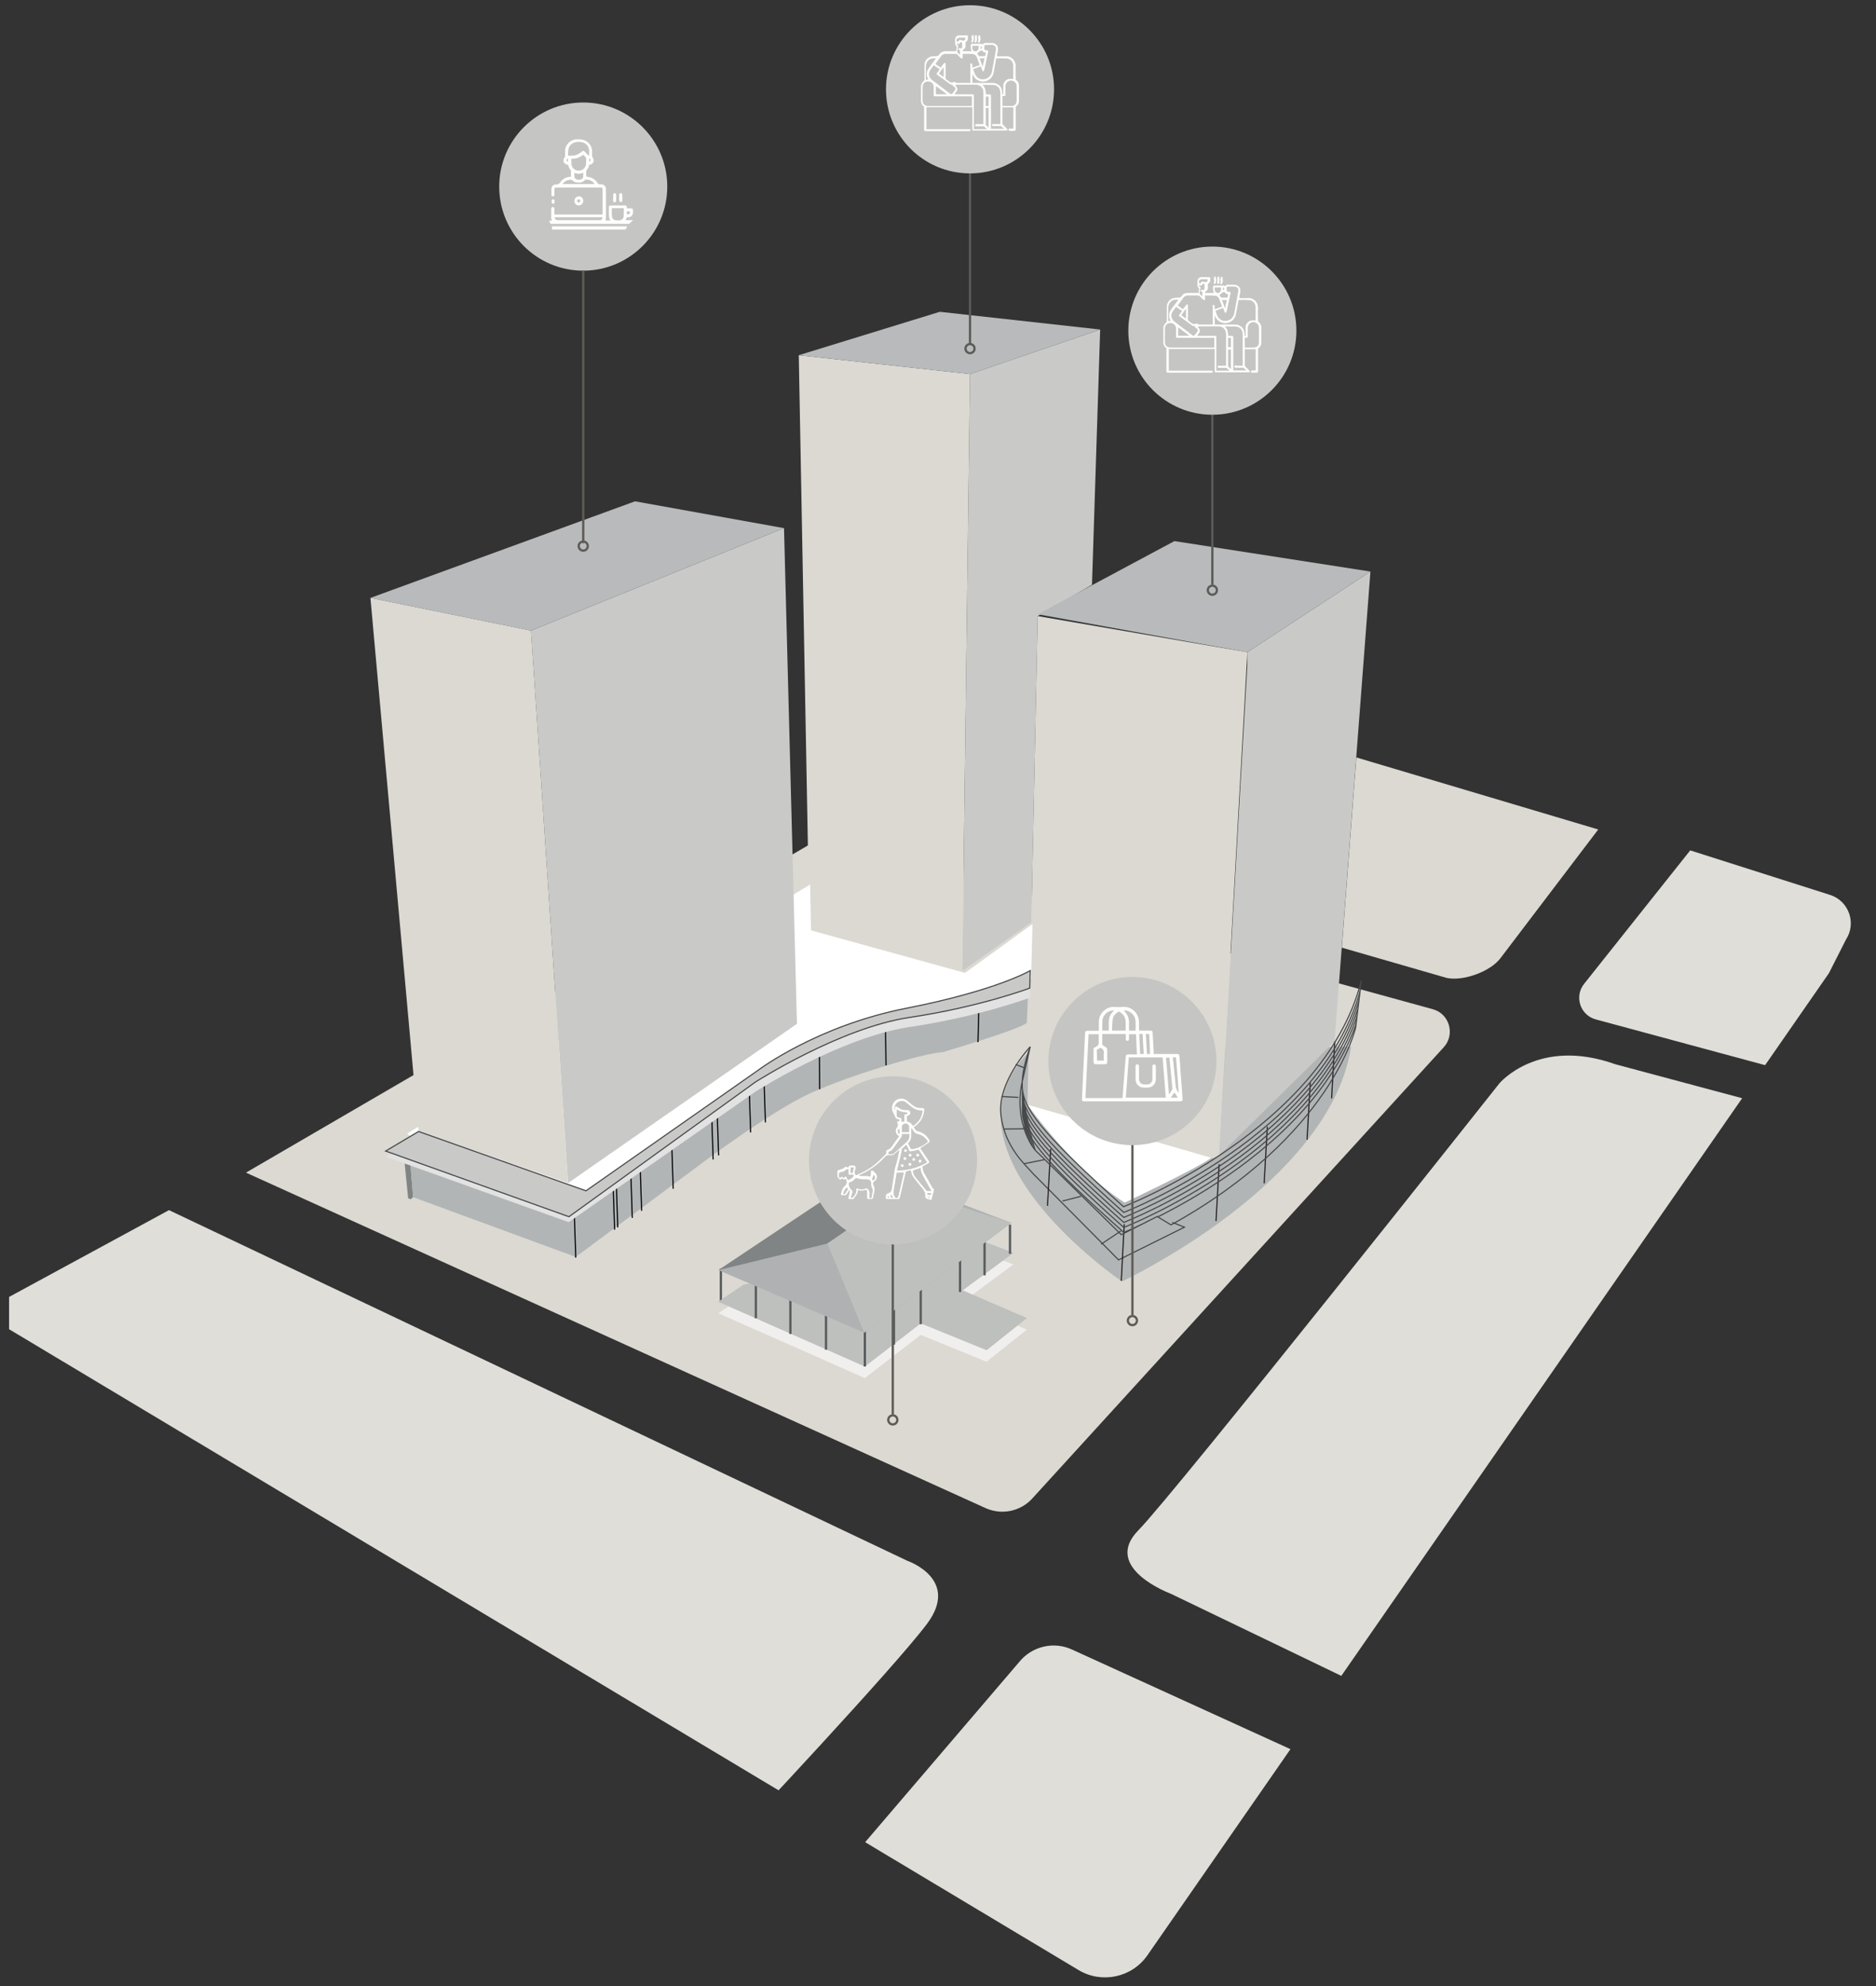 <svg xmlns="http://www.w3.org/2000/svg" xmlns:xlink="http://www.w3.org/1999/xlink" id="Layer_1" x="0px" y="0px" viewBox="0 0 826 874" xml:space="preserve"><rect x="0" y="0" width="826" height="874" fill="#333333" stroke="none"/><g>	<g>		<g>			<defs>				<path id="SVGID_1_" d="M402.5-146.3L4,21.1v563.8l470.9,282c10.2,6.1,23.5,3.3,30.3-6.5L822.1,404v-550.4H402.5z"></path>			</defs>			<clipPath id="SVGID_2_">				<use xlink:href="#SVGID_1_"></use>			</clipPath>			<path clip-path="url(#SVGID_2_)" fill="#DCD9D2" d="M703.7,365l-43.1,56.7c-4.5,5.9-16.5,10.2-23.7,8.6l-46.1-13.3l6.4-83.7    L703.7,365z"></path>			<path clip-path="url(#SVGID_2_)" fill="#DFDED9" d="M370,823.4l78.7-92c5.6-7,15.3-9.3,23.4-5.5l119.8,54.6l-83.2,130.5    L370,823.4z"></path>			<path clip-path="url(#SVGID_2_)" fill="#C5C5C3" d="M219.8,82.1c0-20.4,16.6-37,37-37c20.4,0,37,16.6,37,37c0,20.4-16.6,37-37,37    C236.3,119.1,219.8,102.5,219.8,82.1"></path>			<polyline clip-path="url(#SVGID_2_)" fill="#FFFFFF" points="495.2,530.3 495,533.3 494.3,542.5    "></polyline>			<path clip-path="url(#SVGID_2_)" fill="#818485" d="M252.8,535.3l0.8,17.8L252.8,535.3z"></path>			<line clip-path="url(#SVGID_2_)" fill="#FFFFFF" x1="184.3" y1="497.8" x2="250.1" y2="520.6"></line>			<path clip-path="url(#SVGID_2_)" fill="none" stroke="#E89342" stroke-miterlimit="10" d="M597,441.8c0,0-6.7,45.3-101.8,91.9"></path>			<path clip-path="url(#SVGID_2_)" fill="#DCD9D2" d="M108.3,516l325.6,147.6c7.1,3.2,15.4,1.5,20.6-4.2l181.2-198.6    c5.1-5.6,2.5-14.7-4.8-16.7l-271-74.5L108.3,516z"></path>			<g clip-path="url(#SVGID_2_)">				<g>					<defs>						<rect id="SVGID_3_" x="316.4" y="558.2" width="2" height="15"></rect>					</defs>					<clipPath id="SVGID_4_">						<use xlink:href="#SVGID_3_"></use>					</clipPath>											<line clip-path="url(#SVGID_4_)" fill="none" stroke="#585B5C" stroke-miterlimit="10" x1="317.4" y1="573.3" x2="317.4" y2="558.2"></line>				</g>			</g>			<g opacity="0.9" clip-path="url(#SVGID_2_)">				<g>					<defs>						<rect id="SVGID_5_" x="316.3" y="551.7" width="135.8" height="54.7"></rect>					</defs>					<clipPath id="SVGID_6_">						<use xlink:href="#SVGID_5_"></use>					</clipPath>					<polygon clip-path="url(#SVGID_6_)" fill="#F3F2F1" points="327.4,570.4 316.3,577.9 380.8,606.4 405.4,587.4 434.4,599.2       452.1,585.1 423.8,572.9 446.2,556.4 433.8,551.7      "></polygon>				</g>			</g>			<g opacity="0.9" clip-path="url(#SVGID_2_)">				<g>					<defs>						<rect id="SVGID_7_" x="316.3" y="546.6" width="135.8" height="54.7"></rect>					</defs>					<clipPath id="SVGID_8_">						<use xlink:href="#SVGID_7_"></use>					</clipPath>					<polygon clip-path="url(#SVGID_8_)" fill="#BEC0BE" points="327.4,565.3 316.3,572.8 380.8,601.3 405.4,582.3 434.4,594.1       452.1,580 423.8,567.8 446.2,551.3 433.8,546.6      "></polygon>				</g>			</g>			<g opacity="0.9" clip-path="url(#SVGID_2_)">				<g>					<defs>						<rect id="SVGID_9_" x="316.3" y="546.6" width="135.8" height="54.7"></rect>					</defs>					<clipPath id="SVGID_10_">						<use xlink:href="#SVGID_9_"></use>					</clipPath>					<polygon clip-path="url(#SVGID_10_)" fill="#BEC0BE" points="327.4,565.3 316.3,572.8 380.8,601.3 405.4,582.3 434.4,594.1       452.1,580 423.8,567.8 446.2,551.3 433.8,546.6      "></polygon>				</g>			</g>			<g clip-path="url(#SVGID_2_)">				<g>					<defs>						<rect id="SVGID_11_" x="331.8" y="562.1" width="2" height="18"></rect>					</defs>					<clipPath id="SVGID_12_">						<use xlink:href="#SVGID_11_"></use>					</clipPath>											<line clip-path="url(#SVGID_12_)" fill="none" stroke="#585B5C" stroke-miterlimit="10" x1="332.8" y1="580.1" x2="332.8" y2="562.1"></line>				</g>			</g>			<g clip-path="url(#SVGID_2_)">				<g>					<defs>						<rect id="SVGID_13_" x="347" y="571.1" width="2" height="15.9"></rect>					</defs>					<clipPath id="SVGID_14_">						<use xlink:href="#SVGID_13_"></use>					</clipPath>											<line clip-path="url(#SVGID_14_)" fill="none" stroke="#585B5C" stroke-miterlimit="10" x1="348" y1="587" x2="348" y2="571.1"></line>				</g>			</g>			<g clip-path="url(#SVGID_2_)">				<g>					<defs>						<rect id="SVGID_15_" x="362.7" y="577" width="2" height="16.9"></rect>					</defs>					<clipPath id="SVGID_16_">						<use xlink:href="#SVGID_15_"></use>					</clipPath>											<line clip-path="url(#SVGID_16_)" fill="none" stroke="#585B5C" stroke-miterlimit="10" x1="363.7" y1="593.9" x2="363.7" y2="577"></line>				</g>			</g>			<g clip-path="url(#SVGID_2_)">				<g>					<defs>						<rect id="SVGID_17_" x="379.8" y="585.4" width="2" height="15.9"></rect>					</defs>					<clipPath id="SVGID_18_">						<use xlink:href="#SVGID_17_"></use>					</clipPath>											<line clip-path="url(#SVGID_18_)" fill="none" stroke="#585B5C" stroke-miterlimit="10" x1="380.8" y1="601.3" x2="380.8" y2="585.4"></line>				</g>			</g>			<g clip-path="url(#SVGID_2_)">				<g>					<defs>						<rect id="SVGID_19_" x="392.6" y="575.3" width="2" height="16.4"></rect>					</defs>					<clipPath id="SVGID_20_">						<use xlink:href="#SVGID_19_"></use>					</clipPath>											<line clip-path="url(#SVGID_20_)" fill="none" stroke="#585B5C" stroke-miterlimit="10" x1="393.6" y1="591.7" x2="393.6" y2="575.3"></line>				</g>			</g>			<g clip-path="url(#SVGID_2_)">				<g>					<defs>						<rect id="SVGID_21_" x="404.4" y="565.7" width="2" height="17"></rect>					</defs>					<clipPath id="SVGID_22_">						<use xlink:href="#SVGID_21_"></use>					</clipPath>											<line clip-path="url(#SVGID_22_)" fill="none" stroke="#585B5C" stroke-miterlimit="10" x1="405.4" y1="582.8" x2="405.4" y2="565.7"></line>				</g>			</g>			<g clip-path="url(#SVGID_2_)">				<g>					<defs>						<rect id="SVGID_23_" x="421.7" y="554.3" width="2" height="14.2"></rect>					</defs>					<clipPath id="SVGID_24_">						<use xlink:href="#SVGID_23_"></use>					</clipPath>											<line clip-path="url(#SVGID_24_)" fill="none" stroke="#585B5C" stroke-miterlimit="10" x1="422.7" y1="568.5" x2="422.7" y2="554.3"></line>				</g>			</g>			<g clip-path="url(#SVGID_2_)">				<g>					<defs>						<rect id="SVGID_25_" x="432.5" y="545.3" width="2" height="15.9"></rect>					</defs>					<clipPath id="SVGID_26_">						<use xlink:href="#SVGID_25_"></use>					</clipPath>											<line clip-path="url(#SVGID_26_)" fill="none" stroke="#585B5C" stroke-miterlimit="10" x1="433.5" y1="561.2" x2="433.5" y2="545.3"></line>				</g>			</g>			<g clip-path="url(#SVGID_2_)">				<g>					<defs>						<rect id="SVGID_27_" x="443.7" y="538.9" width="2" height="12.8"></rect>					</defs>					<clipPath id="SVGID_28_">						<use xlink:href="#SVGID_27_"></use>					</clipPath>											<line clip-path="url(#SVGID_28_)" fill="none" stroke="#585B5C" stroke-miterlimit="10" x1="444.7" y1="551.7" x2="444.7" y2="538.9"></line>				</g>			</g>			<polygon clip-path="url(#SVGID_2_)" fill="#AFB1B2" points="316.3,558.9 380.5,586.4 445.3,538.1 383.1,514.4    "></polygon>			<polygon clip-path="url(#SVGID_2_)" fill="#818485" points="316.3,558.9 364.3,547.2 399.2,523.3 383.1,514.4    "></polygon>			<polygon clip-path="url(#SVGID_2_)" fill="#BEC0BE" points="380.5,586.4 364.3,547.2 399.2,523.3 445.3,538.1    "></polygon>			<path clip-path="url(#SVGID_2_)" fill="#DFDED9" d="M702.7,448.6c-6.9-1.8-9.7-10.1-5.2-15.7l46.7-58.7l61.6,19.6    c8.2,2.6,11.7,12.4,7,19.6l-29,57.1L702.7,448.6z"></path>			<path clip-path="url(#SVGID_2_)" fill="#DFDED9" d="M604,743.9l-88.5-42.6c0,0-30.6-11.3-14.3-27.9    c16.3-16.6,159-196.7,159-196.7s17.1-20.5,51-8.4l73.6,19.7L604,743.9z"></path>			<path clip-path="url(#SVGID_2_)" fill="#DFDED9" d="M2.7,571.4l71.7-38.9l325.1,154.3c0,0,23.4,8,8.7,27.7    c-14.8,19.7-82.3,91.4-82.3,91.4L-25.6,595L2.7,571.4z"></path>			<polygon clip-path="url(#SVGID_2_)" fill="#C9CAC8" points="484.4,145 480.8,257.3 456.9,271.1 454.1,405.8 423.7,427.3     427.1,164.6    "></polygon>			<polygon clip-path="url(#SVGID_2_)" fill="#DCD9D2" points="351.7,156.3 356.4,408.9 423.7,427.3 427.1,164.6    "></polygon>			<path clip-path="url(#SVGID_2_)" fill="#ABADAA" d="M536.8,508.4l-2.2,1c0.6,0.2,0.9,0.3,0.9,0.3L536.8,508.4z"></path>			<path clip-path="url(#SVGID_2_)" fill="#ABADAA" d="M452.4,486.1c0.5,0.3,12,3.5,26.2,7.6L452.4,486.1z"></path>			<g clip-path="url(#SVGID_2_)">				<g>					<defs>						<rect id="SVGID_29_" x="478.6" y="493.7" width="56.1" height="16"></rect>					</defs>					<clipPath id="SVGID_30_">						<use xlink:href="#SVGID_29_"></use>					</clipPath>					<path clip-path="url(#SVGID_30_)" fill="#6EB5A8" d="M534.7,509.4c-5.4-1.5-34.1-9.5-56.1-15.8l55.5,16L534.7,509.4z"></path>				</g>			</g>			<g clip-path="url(#SVGID_2_)">				<g>					<defs>						<rect id="SVGID_31_" x="440.5" y="460.6" width="154.4" height="103.3"></rect>					</defs>					<clipPath id="SVGID_32_">						<use xlink:href="#SVGID_31_"></use>					</clipPath>					<path clip-path="url(#SVGID_32_)" fill="#B2B5B5" d="M594.9,460.6c-5,32.5-33.8,59.9-59.3,78.3c-22,15.8-41.6,25-41.6,25      s-84.5-57.2-40.9-101.1"></path>				</g>			</g>			<path clip-path="url(#SVGID_2_)" fill="#FFFFFF" d="M452.4,486.1c0,0,20.1,28.6,42.8,43.1c0,0,30.9-14.6,38.2-19.7    C540.6,504.4,452.4,486.1,452.4,486.1"></path>			<polygon clip-path="url(#SVGID_2_)" fill="#B8BABB" points="351.7,156.3 413.8,137.2 484.4,145 427.1,164.6    "></polygon>			<polygon clip-path="url(#SVGID_2_)" fill="#C9CAC8" points="549.2,292.8 536.8,508.4 587.6,458.3 603.4,251.5 549.2,287    "></polygon>			<polygon clip-path="url(#SVGID_2_)" fill="#B8BABB" points="517.1,238.1 603.4,251.5 549.2,287 456.9,270.3    "></polygon>			<polygon clip-path="url(#SVGID_2_)" fill="#DCD9D2" points="456.9,271.1 549.2,287 536.8,508.4 534.1,509.7 452.4,486.1    "></polygon>			<polyline clip-path="url(#SVGID_2_)" fill="#818485" points="179.7,527.3 180.8,527.7 181.9,526.8 180.7,512.1 178.1,511.2        "></polyline>			<polygon clip-path="url(#SVGID_2_)" fill="#FFFFFF" points="350.1,393.2 356.7,389.2 357.1,409.4 424.9,428.1 454.6,406.6     454,430.8 394.2,447.1 369.5,454.4 336.2,471.7 257.3,524.4 183.1,502 179.3,498.8    "></polygon>			<polygon clip-path="url(#SVGID_2_)" fill="#C9CAC8" points="250.1,520.6 233.8,277.5 345.2,232.4 350.9,450.5    "></polygon>			<polygon clip-path="url(#SVGID_2_)" fill="#B8BABB" points="163.1,263.1 279.6,220.6 345.2,232.4 233.8,277.5    "></polygon>			<polygon clip-path="url(#SVGID_2_)" fill="#DCD9D2" points="163.1,263.1 184.3,497.8 250.1,520.6 233.8,277.5    "></polygon>			<polygon clip-path="url(#SVGID_2_)" fill="#B2B5B5" points="250.4,537 180.7,512.1 181.9,526.8 253.5,553.1 252.8,535.3    "></polygon>			<g clip-path="url(#SVGID_2_)">				<g>					<defs>						<rect id="SVGID_33_" x="252.8" y="436.1" width="199.9" height="117"></rect>					</defs>					<clipPath id="SVGID_34_">						<use xlink:href="#SVGID_33_"></use>					</clipPath>					<path clip-path="url(#SVGID_34_)" fill="#B2B5B5" d="M253.5,553.1l56-41.6c0,0,29.8-22.4,47.2-30.4c17.5-8,49.7-17.6,58.3-18.1      c0,0,33.8-9.9,37.1-12.9l0.6-14c0,0-21.3,7.4-48.1,13.3c-26.8,5.9-43.8,14.1-43.8,14.1s-25.9,10.5-31.5,17.2      c-5.6,6.7-76.5,54.7-76.5,54.7L253.5,553.1z"></path>				</g>			</g>			<g clip-path="url(#SVGID_2_)">				<g>					<defs>						<rect id="SVGID_35_" x="269.5" y="522.6" width="1.6" height="18.5"></rect>					</defs>					<clipPath id="SVGID_36_">						<use xlink:href="#SVGID_35_"></use>					</clipPath>											<line clip-path="url(#SVGID_36_)" fill="none" stroke="#000004" stroke-width="0.5" stroke-miterlimit="10" x1="270" y1="522.6" x2="270.6" y2="541.1"></line>				</g>			</g>			<g clip-path="url(#SVGID_2_)">				<g>					<defs>						<rect id="SVGID_37_" x="252.3" y="534.9" width="1.6" height="18.5"></rect>					</defs>					<clipPath id="SVGID_38_">						<use xlink:href="#SVGID_37_"></use>					</clipPath>											<line clip-path="url(#SVGID_38_)" fill="none" stroke="#000004" stroke-width="0.5" stroke-miterlimit="10" x1="252.9" y1="535" x2="253.5" y2="553.5"></line>				</g>			</g>			<g clip-path="url(#SVGID_2_)">				<g>					<defs>						<rect id="SVGID_39_" x="277.3" y="517.4" width="1.6" height="18.5"></rect>					</defs>					<clipPath id="SVGID_40_">						<use xlink:href="#SVGID_39_"></use>					</clipPath>											<line clip-path="url(#SVGID_40_)" fill="none" stroke="#000004" stroke-width="0.5" stroke-miterlimit="10" x1="277.8" y1="517.5" x2="278.4" y2="536"></line>				</g>			</g>			<g clip-path="url(#SVGID_2_)">				<g>					<defs>						<rect id="SVGID_41_" x="281.4" y="514.3" width="1.6" height="18.5"></rect>					</defs>					<clipPath id="SVGID_42_">						<use xlink:href="#SVGID_41_"></use>					</clipPath>											<line clip-path="url(#SVGID_42_)" fill="none" stroke="#000004" stroke-width="0.5" stroke-miterlimit="10" x1="281.9" y1="514.3" x2="282.5" y2="532.8"></line>				</g>			</g>			<g clip-path="url(#SVGID_2_)">				<g>					<defs>						<rect id="SVGID_43_" x="295.3" y="504.6" width="1.6" height="18.5"></rect>					</defs>					<clipPath id="SVGID_44_">						<use xlink:href="#SVGID_43_"></use>					</clipPath>											<line clip-path="url(#SVGID_44_)" fill="none" stroke="#000004" stroke-width="0.5" stroke-miterlimit="10" x1="295.8" y1="504.6" x2="296.4" y2="523.1"></line>				</g>			</g>			<g clip-path="url(#SVGID_2_)">				<g>					<defs>						<rect id="SVGID_45_" x="312.9" y="491.7" width="1.6" height="18.5"></rect>					</defs>					<clipPath id="SVGID_46_">						<use xlink:href="#SVGID_45_"></use>					</clipPath>											<line clip-path="url(#SVGID_46_)" fill="none" stroke="#000004" stroke-width="0.5" stroke-miterlimit="10" x1="313.4" y1="491.7" x2="314" y2="510.2"></line>				</g>			</g>			<g clip-path="url(#SVGID_2_)">				<g>					<defs>						<rect id="SVGID_47_" x="315.3" y="489.9" width="1.6" height="18.5"></rect>					</defs>					<clipPath id="SVGID_48_">						<use xlink:href="#SVGID_47_"></use>					</clipPath>											<line clip-path="url(#SVGID_48_)" fill="none" stroke="#000004" stroke-width="0.5" stroke-miterlimit="10" x1="315.8" y1="489.9" x2="316.4" y2="508.4"></line>				</g>			</g>			<g clip-path="url(#SVGID_2_)">				<g>					<defs>						<rect id="SVGID_49_" x="329.4" y="479.8" width="1.6" height="18.5"></rect>					</defs>					<clipPath id="SVGID_50_">						<use xlink:href="#SVGID_49_"></use>					</clipPath>											<line clip-path="url(#SVGID_50_)" fill="none" stroke="#000004" stroke-width="0.5" stroke-miterlimit="10" x1="329.9" y1="479.8" x2="330.5" y2="498.3"></line>				</g>			</g>			<g clip-path="url(#SVGID_2_)">				<g>					<defs>						<rect id="SVGID_51_" x="335.9" y="475.4" width="1.6" height="18.5"></rect>					</defs>					<clipPath id="SVGID_52_">						<use xlink:href="#SVGID_51_"></use>					</clipPath>											<line clip-path="url(#SVGID_52_)" fill="none" stroke="#000004" stroke-width="0.5" stroke-miterlimit="10" x1="336.4" y1="475.5" x2="337" y2="494"></line>				</g>			</g>			<g clip-path="url(#SVGID_2_)">				<g>					<defs>						<rect id="SVGID_53_" x="360.3" y="463.5" width="1.1" height="15.9"></rect>					</defs>					<clipPath id="SVGID_54_">						<use xlink:href="#SVGID_53_"></use>					</clipPath>											<line clip-path="url(#SVGID_54_)" fill="none" stroke="#000004" stroke-width="0.5" stroke-miterlimit="10" x1="360.8" y1="463.5" x2="360.9" y2="479.3"></line>				</g>			</g>			<g clip-path="url(#SVGID_2_)">				<g>					<defs>						<rect id="SVGID_55_" x="389.4" y="452.7" width="1.1" height="16.1"></rect>					</defs>					<clipPath id="SVGID_56_">						<use xlink:href="#SVGID_55_"></use>					</clipPath>											<line clip-path="url(#SVGID_56_)" fill="none" stroke="#000004" stroke-width="0.5" stroke-miterlimit="10" x1="389.9" y1="452.7" x2="390.1" y2="468.8"></line>				</g>			</g>			<g clip-path="url(#SVGID_2_)">				<g>					<defs>						<rect id="SVGID_57_" x="430.1" y="442.7" width="1.3" height="15.9"></rect>					</defs>					<clipPath id="SVGID_58_">						<use xlink:href="#SVGID_57_"></use>					</clipPath>											<line clip-path="url(#SVGID_58_)" fill="none" stroke="#000004" stroke-width="0.5" stroke-miterlimit="10" x1="431" y1="442.8" x2="430.6" y2="458.6"></line>				</g>			</g>			<g clip-path="url(#SVGID_2_)">				<g>					<defs>						<rect id="SVGID_59_" x="270.9" y="521.6" width="1.6" height="18.5"></rect>					</defs>					<clipPath id="SVGID_60_">						<use xlink:href="#SVGID_59_"></use>					</clipPath>											<line clip-path="url(#SVGID_60_)" fill="none" stroke="#000004" stroke-width="0.5" stroke-miterlimit="10" x1="271.4" y1="521.6" x2="272" y2="540.2"></line>				</g>			</g>							<line clip-path="url(#SVGID_2_)" fill="none" stroke="#454749" stroke-width="0.5" stroke-miterlimit="10" x1="451.3" y1="470" x2="447.2" y2="468.4"></line>							<line clip-path="url(#SVGID_2_)" fill="none" stroke="#454749" stroke-width="0.5" stroke-miterlimit="10" x1="448.4" y1="482.9" x2="441" y2="482.5"></line>							<line clip-path="url(#SVGID_2_)" fill="none" stroke="#454749" stroke-width="0.5" stroke-miterlimit="10" x1="451.3" y1="496.7" x2="442" y2="496.8"></line>							<line clip-path="url(#SVGID_2_)" fill="none" stroke="#454749" stroke-width="0.5" stroke-miterlimit="10" x1="459.8" y1="510.3" x2="450.8" y2="512.1"></line>							<line clip-path="url(#SVGID_2_)" fill="none" stroke="#454749" stroke-width="0.5" stroke-miterlimit="10" x1="476" y1="526.4" x2="467.8" y2="528.5"></line>							<line clip-path="url(#SVGID_2_)" fill="none" stroke="#454749" stroke-width="0.5" stroke-miterlimit="10" x1="493.5" y1="541.7" x2="484.8" y2="547.5"></line>			<path clip-path="url(#SVGID_2_)" fill="none" stroke="#454749" stroke-width="0.5" stroke-miterlimit="10" d="M453.6,460.6    c0,0-14.6,15.5-12.9,30c1.7,14.5,11.1,22.2,14.3,26l29.8,30l7.7,7.8l29-14.4l-5.3-2.1"></path>			<line clip-path="url(#SVGID_2_)" fill="#FFFFFF" x1="535.4" y1="537.3" x2="536.8" y2="512.3"></line>							<line clip-path="url(#SVGID_2_)" fill="none" stroke="#231F20" stroke-width="0.5" stroke-miterlimit="10" x1="535.4" y1="537.3" x2="536.8" y2="512.3"></line>			<line clip-path="url(#SVGID_2_)" fill="#FFFFFF" x1="495" y1="538.7" x2="493.7" y2="563.6"></line>							<line clip-path="url(#SVGID_2_)" fill="none" stroke="#231F20" stroke-width="0.5" stroke-miterlimit="10" x1="495" y1="538.7" x2="493.7" y2="563.6"></line>			<line clip-path="url(#SVGID_2_)" fill="#FFFFFF" x1="461.2" y1="530.6" x2="462.6" y2="505.6"></line>							<line clip-path="url(#SVGID_2_)" fill="none" stroke="#231F20" stroke-width="0.5" stroke-miterlimit="10" x1="461.2" y1="530.6" x2="462.6" y2="505.6"></line>			<line clip-path="url(#SVGID_2_)" fill="#FFFFFF" x1="556.6" y1="520.7" x2="558" y2="495.8"></line>							<line clip-path="url(#SVGID_2_)" fill="none" stroke="#231F20" stroke-width="0.5" stroke-miterlimit="10" x1="556.6" y1="520.7" x2="558" y2="495.8"></line>			<line clip-path="url(#SVGID_2_)" fill="#FFFFFF" x1="575.5" y1="501.5" x2="576.9" y2="476.5"></line>							<line clip-path="url(#SVGID_2_)" fill="none" stroke="#231F20" stroke-width="0.5" stroke-miterlimit="10" x1="575.5" y1="501.5" x2="576.9" y2="476.5"></line>			<line clip-path="url(#SVGID_2_)" fill="#FFFFFF" x1="586.3" y1="483.3" x2="587.7" y2="458.3"></line>							<line clip-path="url(#SVGID_2_)" fill="none" stroke="#231F20" stroke-width="0.5" stroke-miterlimit="10" x1="586.3" y1="483.3" x2="587.7" y2="458.3"></line>		</g>		<g>			<defs>				<path id="SVGID_61_" d="M450.1,475.9l3.5-15.2C451.6,466.3,450.3,471.4,450.1,475.9 M494.7,531c-33.9-30.3-42.9-41.6-44.4-50.6     c-0.2-1.4-0.3-2.9-0.2-4.5l-0.4,1.9c-1.2,7-0.7,14.2,1.9,20.9c2.5,6.4,5.1,8.4,5.1,8.4l37,36.3l15.8-8l6.1,3.7     c70.8-39.2,81.3-86.9,81.3-86.9l2.5-20.6C582.8,496.9,494.7,531,494.7,531"></path>			</defs>			<clipPath id="SVGID_62_">				<use xlink:href="#SVGID_61_"></use>			</clipPath>			<path clip-path="url(#SVGID_62_)" fill="none" stroke="#454749" stroke-width="0.5" stroke-miterlimit="10" d="M452.3,465.6    c-0.9,7.3-2.8,11.9-1.9,17.3c1.4,9,10.4,20.4,44.4,50.6c0,0,88.1-34.1,104.7-99.7l-2.5,20.6c0,0-10.5,47.7-81.3,86.9l-6.1-3.7    l-15.8,8l-37-36.3c0,0-4.1-11.6-6.6-28.6"></path>			<path clip-path="url(#SVGID_62_)" fill="none" stroke="#454749" stroke-width="0.5" stroke-miterlimit="10" d="M452.3,467.8    c-0.9,7.3-2.8,11.9-1.9,17.3c1.4,9,10.4,20.4,44.4,50.6c0,0,88.1-34.1,104.7-99.7l-2.5,20.6c0,0-10.5,47.7-81.3,86.9l-6.1-3.7    l-15.8,8l-37-36.3c0,0-4.1-11.6-6.6-28.6"></path>			<path clip-path="url(#SVGID_62_)" fill="none" stroke="#454749" stroke-width="0.5" stroke-miterlimit="10" d="M452.3,470    c-0.9,7.3-2.8,11.9-1.9,17.3c1.4,9,10.4,20.4,44.4,50.6c0,0,88.1-34.1,104.7-99.7l-2.5,20.6c0,0-10.5,47.7-81.3,86.9l-6.1-3.7    l-15.8,8l-37-36.3c0,0-4.1-11.6-6.6-28.6"></path>			<path clip-path="url(#SVGID_62_)" fill="none" stroke="#454749" stroke-width="0.5" stroke-miterlimit="10" d="M452.3,472.2    c-0.9,7.3-2.8,11.9-1.9,17.3c1.4,9,10.4,20.4,44.4,50.6c0,0,88.1-34.1,104.7-99.7l-2.5,20.6c0,0-10.5,47.7-81.3,86.9l-6.1-3.7    l-15.8,8l-37-36.3c0,0-4.1-11.6-6.6-28.6"></path>			<path clip-path="url(#SVGID_62_)" fill="none" stroke="#454749" stroke-width="0.5" stroke-miterlimit="10" d="M452.3,474.4    c-0.9,7.3-2.8,11.9-1.9,17.3c1.4,9,10.4,20.4,44.4,50.6c0,0,88.1-34.1,104.7-99.7l-2.5,20.6c0,0-10.5,47.7-81.3,86.9l-6.1-3.7    l-15.8,8l-37-36.3c0,0-4.1-11.6-6.6-28.6"></path>		</g>		<g>			<defs>				<path id="SVGID_63_" d="M402.5-146.3L4,21.1v563.8l470.9,282c10.2,6.1,23.5,3.3,30.3-6.5L822.1,404v-550.4H402.5z"></path>			</defs>			<clipPath id="SVGID_64_">				<use xlink:href="#SVGID_63_"></use>			</clipPath>			<path clip-path="url(#SVGID_64_)" fill="none" stroke="#454749" stroke-width="0.5" stroke-miterlimit="10" d="M449.7,477.7    c-1.2,7-0.7,14.2,1.9,20.9c2.5,6.4,5.1,8.4,5.1,8.4l37,36.3l15.8-8l6.1,3.7c70.8-39.2,81.3-86.9,81.3-86.9l2.5-20.6    C582.8,496.9,494.7,531,494.7,531c-33.9-30.3-42.9-41.6-44.4-50.6c-0.8-5.4,0.5-12,3.3-19.8L449.7,477.7z"></path>			<path clip-path="url(#SVGID_64_)" fill="#E1E2E1" d="M169.7,509l8.5,3l72.2,25.8l82.2-57.4c0,0,37.2-23.9,68-28.5    c30.9-4.6,52.9-12.9,52.9-12.9l0.2-7.7c0,0-14.6,8.7-54.2,16.5c-39.6,7.7-65.4,27.2-65.4,27.2l-76,53.2l-73.7-26.1L169.7,509z"></path>			<path clip-path="url(#SVGID_64_)" fill="#C9CAC8" d="M169.8,506.5l80.7,28.9l82-59.2c0,0,37.2-23.9,68-28.5    c30.9-4.6,52.9-12.9,52.9-12.9l0.2-7.7c0,0-14.6,8.7-54.2,16.5c-39.6,7.7-65.4,27.2-65.4,27.2l-76,53.2l-73.7-26.1L169.8,506.5z"></path>			<path clip-path="url(#SVGID_64_)" fill="none" stroke="#454749" stroke-width="0.5" stroke-miterlimit="10" d="M169.8,506.5    l80.7,28.9l82-59.2c0,0,37.2-23.9,68-28.5c30.9-4.6,52.9-12.9,52.9-12.9l0.2-7.7c0,0-14.6,8.7-54.2,16.5    c-39.6,7.7-65.4,27.2-65.4,27.2l-76,53.2l-73.7-26.1L169.8,506.5z"></path>			<line clip-path="url(#SVGID_64_)" fill="#C9CAC8" x1="250.5" y1="535.3" x2="332.5" y2="476.2"></line>							<line clip-path="url(#SVGID_64_)" fill="none" stroke="#5D5B57" stroke-miterlimit="10" x1="256.8" y1="239" x2="256.8" y2="119.1"></line>			<path clip-path="url(#SVGID_64_)" fill="#FFFFFF" d="M278.8,96.9c-1,0-2,0-3.1,0c-0.1,0-0.2,0-0.3,0c0.2-0.4,0.4-0.9,0.6-1.3    c0.2,0,0.5,0,0.7,0c1.1,0,1.9-0.9,2-1.9c0-0.4,0-0.9,0-1.3c0-0.5-0.2-0.7-0.8-0.7c-0.6,0-1.2,0-1.9,0c0-0.2,0-0.3,0-0.4    c0-0.7-0.2-0.9-0.9-0.9c-2,0-4.1,0-6.1,0c-0.8,0-0.9,0.2-0.9,0.9c0,1,0,1.9,0,2.9c0,1,0,2,0.7,2.8h-2.2c0.1-0.4,0.2-0.8,0.2-1.3    c0-4.2,0-8.4,0-12.6c0-1.1-0.9-2-2-2c-0.3,0-0.6,0-1,0c-0.3,0-0.4-0.1-0.5-0.3c-0.8-1.3-1.9-2.3-3.3-2.7    c-0.6-0.2-1.2-0.3-1.9-0.4c0-0.8,0-1.6,0-2.5c0-0.1,0-0.1,0.1-0.2c0.7-0.7,1.1-1.6,1.2-2.5c0.1,0,0.2,0,0.3,0    c1.4-0.2,2.2-1.8,1.4-2.9c-0.4-0.5-0.4-1-0.4-1.6c0-0.5,0-1,0-1.4c0-2.4-1.7-4.5-4-5.1c-0.9-0.2-1.8-0.2-2.7-0.2    c-2.8,0-5.2,2.4-5.2,5.2c0,0.8,0,1.5,0,2.3c0,0.1-0.1,0.3-0.2,0.4c-1.1,1.4-0.4,3,1.3,3.3c0.1,0,0.2,0.1,0.3,0.2    c0.2,0.8,0.5,1.6,1.1,2.2c0.1,0.1,0.1,0.2,0.1,0.3c0,0.9,0,1.7,0,2.6c-0.1,0-0.2,0-0.2,0c-1.9,0.1-3.4,0.8-4.5,2.4    c-0.5,0.8-1.1,1-2,1c-1.1-0.1-1.9,0.9-1.9,1.9c0,0.9,0,1.7,0,2.6c0,0.5,0.2,0.8,0.7,0.7c0.4,0,0.6-0.3,0.6-0.7c0-0.8,0-1.5,0-2.3    c0-0.7,0.2-0.9,0.9-0.9c6.4,0,12.9,0,19.3,0c0.8,0,1,0.2,1,0.9c0,3.5,0,7,0,10.6c0,0.1,0,0.3,0,0.4h-21.2c0-0.9,0-1.7,0-2.5    c0-0.5-0.2-0.8-0.7-0.8c-0.4,0-0.7,0.3-0.7,0.8c0,1,0,2.1,0,3.1c0,0.7-0.1,1.4,0.4,2.1c-0.5,0-0.9,0-1.3,0    c0.2,0.4,0.4,0.9,0.6,1.4h34.6C277.7,97.8,278.2,97.3,278.8,96.9 M276,93h1.3c0.1,1.1-0.1,1.4-1.3,1.3V93z M259.4,69.8    c0.4,0,0.6,0.3,0.6,0.6c0,0.4-0.2,0.6-0.6,0.6V69.8z M250.1,71.1c-0.4,0-0.6-0.3-0.6-0.6c0-0.4,0.2-0.6,0.6-0.7V71.1z     M251.4,68.5c-0.4,0-0.8,0-1.3,0c0.1-1,0-2,0.2-2.9c0.3-1.7,1.8-2.9,3.6-3.1c0.8-0.1,1.7-0.1,2.5,0.1c1.7,0.4,2.9,1.8,3,3.6    c0.1,0.7,0,1.5,0,2.3c-0.2-0.1-0.4-0.1-0.5-0.3c-0.5-0.5-1-1-1.5-1.5c-0.4-0.4-0.7-0.4-1.1-0.1C254.8,67.9,253.3,68.6,251.4,68.5     M254.8,75.1c-1.6,0-3-1.2-3.2-2.7c-0.1-0.8,0-1.7,0-2.6c1.9,0.2,3.7-0.5,5.2-1.7c0.4,0.4,0.8,0.8,1.2,1.3    c0.1,0.1,0.1,0.2,0.1,0.2c0,0.9,0,1.9-0.1,2.8C257.8,73.9,256.4,75.1,254.8,75.1 M256.8,76c0,0.6,0,1.2,0,1.7    c0,0.6-0.4,1-0.9,1.2c-0.7,0.3-1.4,0.3-2.1,0c-0.6-0.2-0.9-0.7-0.9-1.4c0-0.5,0-1,0-1.5C254.1,76.6,255.4,76.6,256.8,76     M247.7,81c0-0.1,0.1-0.2,0.1-0.2c1-1.2,2.2-1.7,3.7-1.7c0.1,0,0.3,0.1,0.4,0.1c0.5,0.7,1.3,1,2.1,1.1c1,0.1,2,0.1,2.9-0.5    c0.1-0.1,0.2-0.1,0.3-0.2c0.4-0.7,1-0.6,1.7-0.5c1.2,0.2,2.2,0.8,2.9,1.8c0,0,0,0.1,0,0.1H247.7z M264.1,96.9c-0.1,0-0.2,0-0.3,0    c-6,0-12.1,0-18.1,0c-0.9,0-1.4-0.4-1.5-1.3h21.1C265.3,96.3,264.9,96.9,264.1,96.9 M274.6,95.2c-0.1,1.1-0.9,1.7-2,1.8    c-0.5,0-1.1,0-1.6-0.1c-0.9-0.1-1.5-0.8-1.6-1.8c-0.1-1.1,0-2.3,0-3.5h5.3C274.6,92.8,274.7,94,274.6,95.2"></path>			<path clip-path="url(#SVGID_64_)" fill="#FFFFFF" d="M276.2,99.6h-33.3c0.1,0.4,0.2,0.9,0.2,1.4c4,0,8,0,12,0    c6.8,0,13.6,0,20.3,0C275.7,100.4,276,100,276.2,99.6"></path>			<path clip-path="url(#SVGID_64_)" fill="#FFFFFF" d="M256.8,88.4c0,1.1-0.9,2-2,2c-1.1,0-1.9-0.9-1.9-2c0-1.1,0.9-2,2-2    C255.9,86.3,256.8,87.2,256.8,88.4 M254.8,87.7c-0.3,0-0.7,0.3-0.7,0.7c0,0.3,0.3,0.7,0.7,0.7c0.3,0,0.7-0.3,0.7-0.7    C255.4,88,255.1,87.7,254.8,87.7"></path>			<path clip-path="url(#SVGID_64_)" fill="#FFFFFF" d="M270,87c0-0.4,0-0.9,0-1.3c0-0.4,0.3-0.7,0.6-0.7c0.4,0,0.7,0.3,0.7,0.7    c0,0.9,0,1.7,0,2.6c0,0.4-0.3,0.7-0.7,0.7c-0.4,0-0.6-0.2-0.7-0.7C270,87.9,270,87.4,270,87"></path>			<path clip-path="url(#SVGID_64_)" fill="#FFFFFF" d="M272.6,87c0-0.4,0-0.9,0-1.3c0-0.4,0.3-0.7,0.7-0.7c0.4,0,0.6,0.3,0.7,0.7    c0,0.9,0,1.8,0,2.6c0,0.4-0.3,0.6-0.6,0.6c-0.4,0-0.7-0.2-0.7-0.7C272.6,87.9,272.6,87.4,272.6,87"></path>			<path clip-path="url(#SVGID_64_)" fill="#FFFFFF" d="M244.2,88.7c0,0.7-0.2,1-0.7,1c0,0,0,0,0,0c-0.5-0.1-0.6-0.4-0.6-1.3    c0-0.4,0.3-0.7,0.6-0.7c0.4,0,0.7,0.2,0.7,0.6C244.2,88.4,244.2,88.5,244.2,88.7"></path>			<path clip-path="url(#SVGID_64_)" fill="none" stroke="#5D5B57" stroke-miterlimit="10" d="M254.8,240.3c0-1.1,0.9-2,2-2    c1.1,0,2,0.9,2,2c0,1.1-0.9,2-2,2C255.7,242.3,254.8,241.4,254.8,240.3z"></path>							<line clip-path="url(#SVGID_64_)" fill="none" stroke="#5D5B57" stroke-miterlimit="10" x1="427.1" y1="151" x2="427.1" y2="31.1"></line>			<path clip-path="url(#SVGID_64_)" fill="#C5C5C3" d="M390.1,39.3c0-20.4,16.6-37,37-37c20.4,0,37,16.6,37,37    c0,20.4-16.6,37-37,37C406.6,76.3,390.1,59.7,390.1,39.3"></path>			<path clip-path="url(#SVGID_64_)" fill="#FFFFFF" d="M407.7,56.9h0.6c6.1,0,12.2,0,18.3,0c0.1,0,0.3,0,0.4,0    c0.1,0.1,0.3,0.2,0.3,0.3c0,0.1-0.2,0.3-0.3,0.4c-0.1,0-0.2,0-0.3,0c-6.3,0-12.7,0-19,0c-0.7,0-0.7,0-0.7-0.7c0-3.2,0-6.3,0-9.5    c0-0.3-0.1-0.5-0.3-0.7c-0.8-0.6-1.1-1.4-1.1-2.4c0-2,0-4.1,0-6.1c0-1,0.4-1.9,1.2-2.5c0.2-0.2,0.3-0.3,0.3-0.6    c0-2.1,0-4.2,0-6.3c0-2.3,1.8-4,4-4c0.1,0,0.2,0,0.3,0c1,0.1,1.8,0,2.4-1c0.5-0.8,1.5-1.1,2.5-1.2c1.6,0,3.1,0,4.8,0    c0.1-0.7,0.2-1.4,0.2-2.1c0-0.1-0.1-0.2-0.2-0.3c-0.3-0.3-0.5-0.6-0.5-1c0-0.6,0-1.2,0-1.8c0-1,0.8-1.8,1.8-1.8    c1.1,0,2.1,0,3.2,0c0.4,0,0.5,0.2,0.5,0.5c0,0.3,0,0.5,0,0.8c0,0.5-0.2,1-0.6,1.2c-0.5,0.3-0.5,0.6-0.5,1.1c0,0.4,0,0.8,0,1.2    c0,0.5-0.2,1-0.7,1.2c-0.5,0.2-0.5,0.5-0.4,1h4.1c-0.7-0.9-0.4-1.9-0.5-2.8c0-0.3,0.1-0.4,0.4-0.4c1.4,0,2.7,0,4.1,0    c0.3,0,0.5,0.1,0.8,0.2c0.4-0.6,1-0.7,1.7-0.6c0.7,0,1.5,0,2.2,0c1.8,0,3,1.4,2.6,3.2c-0.2,0.9-0.3,1.7-0.5,2.6    c1.4,0,2.7,0.1,4,0c2.4-0.1,4.4,1.9,4.3,4.3c-0.1,1.9,0,3.8,0,5.6c0,0.3,0.1,0.5,0.3,0.6c0.8,0.6,1.2,1.5,1.2,2.5    c0,2.2,0,4.3,0,6.5c0,1-0.4,1.8-1.2,2.4c-0.2,0.2-0.3,0.4-0.3,0.6c0,3.2,0,6.3,0,9.5c0,0.6,0,0.7-0.7,0.7c-0.6,0-1.2,0-1.8,0    c-0.3,0-0.5-0.1-0.5-0.4c0-0.3,0.2-0.4,0.5-0.4c0.6,0,1.1,0,1.7,0v-9.5h-5v0.5c0,2.2,0,4.4,0,6.6c0,0.2,0.1,0.5,0.3,0.7    c0.5,0.6,1.1,1.1,1.7,1.7c0.1,0.1,0.3,0.4,0.2,0.5c-0.1,0.1-0.3,0.2-0.5,0.2c-4.7,0-9.5,0-14.2,0c-0.4,0-0.6-0.1-0.6-0.6    c0-3,0-6,0-9.1v-0.6h-20.4V56.9z M414.2,29.9c0.5-0.7,0.9-1.3,1.4-1.9c0.1-0.2,0.4-0.2,0.5-0.3c0.1,0.2,0.2,0.4,0.2,0.6    c0,1.6,0,3.1,0,4.7c0,0.6-0.2,1.2,0.1,1.7c0.2,0.5,0.9,0.7,1.3,1.1c0.7,0.6,1.3,0.8,2.2,0.4c0.3-0.1,0.6,0,0.9,0.2    c0.1,0.1,0.3,0.2,0.5,0.2c1.9,0,3.7,0,5.6,0c0.1,0,0.2,0,0.4,0v-0.5c0-2.5,0-4.9,0-7.4c0-0.3-0.2-0.7,0.3-0.7    c0.5,0,0.4,0.4,0.4,0.7c0,0.4,0,0.8,0.1,1.2c1.2-0.4,2.3-0.8,3.4-1.2c-0.5-1.3-0.9-2.5-1.4-3.7c-0.3-0.7-0.9-1.2-1.7-1.3    c-1.2-0.1-2.3-0.1-3.5-0.1c-0.4,0-0.7,0-1.1,0c0,0.6,0,1.1,0,1.6c0,0.2-0.1,0.5-0.2,0.5c-0.2,0-0.4-0.1-0.5-0.2    c-0.6-0.6-1.1-1.1-1.7-1.7c-0.1-0.1-0.4-0.2-0.5-0.2c-1.5,0-3,0-4.5,0c-0.8,0-1.5,0.3-2,0.9c-0.9,1.2-1.8,2.5-2.7,3.7    C412.4,28.6,413.3,29.2,414.2,29.9 M428,42.3h-0.6c-5.2,0-10.3,0-15.5,0c-0.7,0-0.7,0-0.7-0.7c0-1.1,0-2.2,0-3.3    c0-1.7-1.5-2.8-3.1-2.5c-1.2,0.2-2,1.3-2,2.6c0,1.9,0,3.8,0,5.7c0,1.6,0.9,2.6,2.6,2.6c6.3,0,12.5,0,18.8,0h0.5V42.3z     M433.1,54.7v-0.5c0-4.5,0-9,0-13.4c0-2.2-1.4-3.6-3.6-3.6c-2.6,0-5.2,0-7.9,0c-0.4,0-0.9,0-1.1,0.5c1.2,0.9,1.1,2,0.3,2.9    c-0.2,0.3-0.4,0.6-0.7,1c2.7,0,5.3,0,7.9,0c0.7,0,0.7,0,0.7,0.7c0,4.7,0,9.4,0,14.1v0.5h6c-0.4-0.4-0.8-0.8-1.2-1.2    c-0.2-0.1-0.4-0.2-0.6-0.2c-1,0-2,0-3,0c-0.3,0-0.5,0-0.5-0.4c0-0.3,0.3-0.4,0.5-0.4C431,54.7,432.1,54.7,433.1,54.7 M438.6,25.6    c0,0.1-0.1,0.2-0.1,0.4c-0.4,2-0.7,4-1.1,6c-0.4,2-2.1,3.6-4.1,3.8c-2.2,0.2-4.1-1-4.9-3c-0.1-0.3-0.2-0.5-0.3-0.8v4.6h0.5    c2.9,0,5.8,0,8.6,0c1.9,0,3.6,1.3,3.9,3.2c0.1,0.6,0.1,1.2,0.1,1.8h0.6c0-1.2,0-2.5,0-3.7c0-1.5,1-2.8,2.5-3.1    c0.6-0.1,1.2,0,1.9,0c0-2,0.1-4.1,0-6.1c-0.1-1.6-1.2-2.9-2.8-3C441.9,25.5,440.2,25.6,438.6,25.6 M440.5,54.7c0-0.1,0-0.2,0-0.2    c0-4.6,0-9.3,0-13.9c0-1.9-1.4-3.3-3.4-3.3c-1.5,0-3,0-4.5,0c-0.1,0-0.2,0-0.3,0c0.7,0.5,1.2,1.2,1.4,1.9    c0.2,0.8,0.2,1.6,0.3,2.4c0.5,0,1,0,1.5,0c0.7,0,0.7,0,0.7,0.7v14v0.5h5.9c0,0,0.1-0.1,0.1-0.1c-0.4-0.4-0.8-0.7-1.2-1.1    c-0.1-0.1-0.4-0.2-0.6-0.2c-0.7,0-1.3,0.1-2,0c-0.5-0.1-1.2,0.4-1.6-0.4c0.4-0.7,1-0.3,1.6-0.3C439,54.6,439.8,54.7,440.5,54.7     M428.4,30.4c0.2,0.7,0.4,1.4,0.7,2c0.6,1.7,2.3,2.8,4,2.6c1.9-0.2,3.3-1.5,3.7-3.3c0.6-3.3,1.2-6.5,1.8-9.8    c0.2-1.1-0.5-2.1-1.7-2.2c-1-0.1-1.9,0-2.9,0c-0.4,0-0.7,0.3-0.7,0.7c0,0.4,0,0.7,0,1.1c0,0.4,0.3,0.7,0.7,0.7c0.2,0,0.4,0,0.5,0    c0.5,0,0.6,0.2,0.5,0.6c-0.6,2.7-1.1,5.3-1.7,8c0,0.2-0.3,0.3-0.4,0.5c-0.1-0.1-0.4-0.3-0.4-0.5c-0.2-0.5-0.4-1.1-0.6-1.7    C430.6,29.6,429.5,30,428.4,30.4 M441.3,46.7c0.2,0,0.4,0,0.6,0c1.2,0,2.4,0,3.6,0c1.3,0,2.2-1,2.2-2.3c0-2.2,0-4.3,0-6.5    c0-0.8-0.3-1.5-1-2c-0.8-0.6-1.7-0.7-2.6-0.3c-1,0.5-1.4,1.3-1.5,2.3c0,1.2,0,2.4,0,3.6c0,0.7,0,0.7-0.7,0.7c-0.2,0-0.4,0-0.6,0    V46.7z M420.3,36.9l0-0.1c-0.4,0.1-0.8,0.2-1.2,0.3c-0.3,0.1-0.6,0-0.8-0.2c-1.8-1.3-3.7-2.7-5.5-4c-0.4-0.3-0.4-0.5-0.1-0.8    c0.4-0.5,0.8-1.1,1.2-1.6c-0.9-0.6-1.8-1.2-2.8-1.9c-0.5,0.7-0.9,1.3-1.4,1.9c-1.2,1.7-0.9,3.6,0.8,4.9c1,0.7,2,1.5,2.9,2.2    c1.6,1.2,3.2,2.4,4.7,3.6c0.5,0.4,1,0.4,1.4-0.1c0.4-0.5,0.8-1,1.1-1.5c0.3-0.5,0.2-0.9-0.2-1.3c-0.2-0.2-0.5-0.4-0.8-0.6    c-0.3-0.3-0.3-0.5,0.1-0.7C419.9,37.1,420.1,37,420.3,36.9 M412.3,25.6c-0.6,0-1,0-1.5,0c-1.6,0.1-2.8,1.2-3.1,2.8    c0,0.1-0.1,0.3-0.1,0.4c0,2.1,0,4.2,0,6.4c0.4-0.1,0.8-0.1,1.2-0.2c-1.1-2-0.8-3.7,0.4-5.2c0.2-0.3,0.4-0.6,0.6-0.9    C410.7,27.8,411.4,26.7,412.3,25.6 M435.4,56.4v-9h-1.5c0,0,0,0.1,0,0.1c0,2.4,0,4.7,0,7.1c0,0.1,0,0.3,0.1,0.4    C434.4,55.5,434.9,55.9,435.4,56.4 M417.2,41.6c-1.8-1.4-3.5-2.6-5.2-3.9v3.9H417.2z M422.9,18.4c0,0.1-0.1,0.2-0.1,0.2    c-0.2,0.2-0.4,0.5-0.6,0.7c-0.1,0.1-0.4-0.2-0.6-0.2c-0.1,0-0.3,0.1-0.5,0.1c0.1,0.2,0.1,0.4,0.2,0.5c0.6,0.1,0.5,0.5,0.4,0.9    c-0.1,0.7-0.2,1.4-0.3,2.1c0,0.1,0,0.3,0.1,0.4c0.4,0.4,0.8,0.8,1.2,1.3c0.1-0.6,0.1-1.2,0.1-1.7c0-0.4,0-0.7-0.5-0.8    c-0.1,0-0.2-0.3-0.3-0.4c0.2-0.1,0.3-0.2,0.5-0.2c0.1,0,0.2,0.1,0.3,0.1c0.5,0.1,0.9-0.2,0.9-0.7c0-0.6,0-1.2,0-1.8    C423.6,18.6,423.3,18.5,422.9,18.4 M432.5,22.1c-0.3,0.1-0.6,0.1-0.9,0.2c-0.1,0-0.2,0.1-0.3,0.2c-0.4,0.3-0.8,0.7-1.2,1    c0.2,0.3,0.5,0.8,0.8,1.2c0,0.1,0.1,0.1,0.2,0.1c0.9,0,1.8,0,2.7,0c0.1-0.6,0.3-1.2,0.4-1.8C433.4,23.1,432.8,22.8,432.5,22.1     M435.4,42.4h-1.5v4.3h1.5V42.4z M428,20.1c0,0.5,0,1,0.1,1.4c0.1,0.7,0.7,1.2,1.4,1.2c0.7,0,1.2-0.4,1.4-1.2    c0.1-0.5,0.1-0.9,0.1-1.4H428z M415.6,34.1v-4.9c-0.8,1.1-1.5,2.1-2.3,3.2C414.1,33,414.8,33.5,415.6,34.1 M425.1,16.5    c-0.1,0-0.1,0-0.1,0c-0.8,0-1.6,0-2.4,0c-1.2,0-1.7,0.7-1.4,1.8c0.3,0,0.6,0.1,0.9,0.1c0-0.1,0.1-0.2,0.1-0.3    c0.1-0.5,0.2-0.5,0.7-0.4c0.2,0.1,0.4,0.1,0.7,0.2C424.6,18.1,425.2,17.7,425.1,16.5 M433.6,25.6h-2.4c0.5,1.3,1,2.6,1.4,3.9    c0,0,0.1,0,0.1,0C433,28.2,433.3,26.9,433.6,25.6 M431.7,21.6c0.5-0.1,0.7-0.3,0.7-0.7c0-0.4-0.3-0.7-0.7-0.7V21.6z"></path>			<path clip-path="url(#SVGID_64_)" fill="none" stroke="#FFFFFF" stroke-width="0.15" stroke-miterlimit="10" d="M407.7,56.9h0.6    c6.1,0,12.2,0,18.3,0c0.1,0,0.3,0,0.4,0c0.1,0.1,0.3,0.2,0.3,0.3c0,0.1-0.2,0.3-0.3,0.4c-0.1,0-0.2,0-0.3,0c-6.3,0-12.7,0-19,0    c-0.7,0-0.7,0-0.7-0.7c0-3.2,0-6.3,0-9.5c0-0.3-0.1-0.5-0.3-0.7c-0.8-0.6-1.1-1.4-1.1-2.4c0-2,0-4.1,0-6.1c0-1,0.4-1.9,1.2-2.5    c0.2-0.2,0.3-0.3,0.3-0.6c0-2.1,0-4.2,0-6.3c0-2.3,1.8-4,4-4c0.1,0,0.2,0,0.3,0c1,0.1,1.8,0,2.4-1c0.5-0.8,1.5-1.1,2.5-1.2    c1.6,0,3.1,0,4.8,0c0.1-0.7,0.2-1.4,0.2-2.1c0-0.1-0.1-0.2-0.2-0.3c-0.3-0.3-0.5-0.6-0.5-1c0-0.6,0-1.2,0-1.8    c0-1,0.8-1.8,1.8-1.8c1.1,0,2.1,0,3.2,0c0.4,0,0.5,0.2,0.5,0.5c0,0.3,0,0.5,0,0.8c0,0.5-0.2,1-0.6,1.2c-0.5,0.3-0.5,0.6-0.5,1.1    c0,0.4,0,0.8,0,1.2c0,0.5-0.2,1-0.7,1.2c-0.5,0.2-0.5,0.5-0.4,1h4.1c-0.7-0.9-0.4-1.9-0.5-2.8c0-0.3,0.1-0.4,0.4-0.4    c1.4,0,2.7,0,4.1,0c0.3,0,0.5,0.1,0.8,0.2c0.4-0.6,1-0.7,1.7-0.6c0.7,0,1.5,0,2.2,0c1.8,0,3,1.4,2.6,3.2    c-0.2,0.9-0.3,1.7-0.5,2.6c1.4,0,2.7,0.1,4,0c2.4-0.1,4.4,1.9,4.3,4.3c-0.1,1.9,0,3.8,0,5.6c0,0.3,0.1,0.5,0.3,0.6    c0.8,0.6,1.2,1.5,1.2,2.5c0,2.2,0,4.3,0,6.5c0,1-0.4,1.8-1.2,2.4c-0.2,0.2-0.3,0.4-0.3,0.6c0,3.2,0,6.3,0,9.5    c0,0.6,0,0.7-0.7,0.7c-0.6,0-1.2,0-1.8,0c-0.3,0-0.5-0.1-0.5-0.4c0-0.3,0.2-0.4,0.5-0.4c0.6,0,1.1,0,1.7,0v-9.5h-5v0.5    c0,2.2,0,4.4,0,6.6c0,0.2,0.1,0.5,0.3,0.7c0.5,0.6,1.1,1.1,1.7,1.7c0.1,0.1,0.3,0.4,0.2,0.5c-0.1,0.1-0.3,0.2-0.5,0.2    c-4.7,0-9.5,0-14.2,0c-0.4,0-0.6-0.1-0.6-0.6c0-3,0-6,0-9.1v-0.6h-20.4V56.9z M414.2,29.9c0.5-0.7,0.9-1.3,1.4-1.9    c0.1-0.2,0.4-0.2,0.5-0.3c0.1,0.2,0.2,0.4,0.2,0.6c0,1.6,0,3.1,0,4.7c0,0.6-0.2,1.2,0.1,1.7c0.2,0.5,0.9,0.7,1.3,1.1    c0.7,0.6,1.3,0.8,2.2,0.4c0.3-0.1,0.6,0,0.9,0.2c0.1,0.1,0.3,0.2,0.5,0.2c1.9,0,3.7,0,5.6,0c0.1,0,0.2,0,0.4,0v-0.5    c0-2.5,0-4.9,0-7.4c0-0.3-0.2-0.7,0.3-0.7c0.5,0,0.4,0.4,0.4,0.7c0,0.4,0,0.8,0.1,1.2c1.2-0.4,2.3-0.8,3.4-1.2    c-0.5-1.3-0.9-2.5-1.4-3.7c-0.3-0.7-0.9-1.2-1.7-1.3c-1.2-0.1-2.3-0.1-3.5-0.1c-0.4,0-0.7,0-1.1,0c0,0.6,0,1.1,0,1.6    c0,0.2-0.1,0.5-0.2,0.5c-0.2,0-0.4-0.1-0.5-0.2c-0.6-0.6-1.1-1.1-1.7-1.7c-0.1-0.1-0.4-0.2-0.5-0.2c-1.5,0-3,0-4.5,0    c-0.8,0-1.5,0.3-2,0.9c-0.9,1.2-1.8,2.5-2.7,3.7C412.4,28.6,413.3,29.2,414.2,29.9z M428,42.3h-0.6c-5.2,0-10.3,0-15.5,0    c-0.7,0-0.7,0-0.7-0.7c0-1.1,0-2.2,0-3.3c0-1.7-1.5-2.8-3.1-2.5c-1.2,0.2-2,1.3-2,2.6c0,1.9,0,3.8,0,5.7c0,1.6,0.9,2.6,2.6,2.6    c6.3,0,12.5,0,18.8,0h0.5V42.3z M433.1,54.7v-0.5c0-4.5,0-9,0-13.4c0-2.2-1.4-3.6-3.6-3.6c-2.6,0-5.2,0-7.9,0    c-0.4,0-0.9,0-1.1,0.5c1.2,0.9,1.1,2,0.3,2.9c-0.2,0.3-0.4,0.6-0.7,1c2.7,0,5.3,0,7.9,0c0.7,0,0.7,0,0.7,0.7c0,4.7,0,9.4,0,14.1    v0.5h6c-0.4-0.4-0.8-0.8-1.2-1.2c-0.2-0.1-0.4-0.2-0.6-0.2c-1,0-2,0-3,0c-0.3,0-0.5,0-0.5-0.4c0-0.3,0.3-0.4,0.5-0.4    C431,54.7,432.1,54.7,433.1,54.7z M438.6,25.6c0,0.1-0.1,0.2-0.1,0.4c-0.4,2-0.7,4-1.1,6c-0.4,2-2.1,3.6-4.1,3.8    c-2.2,0.2-4.1-1-4.9-3c-0.1-0.3-0.2-0.5-0.3-0.8v4.6h0.5c2.9,0,5.8,0,8.6,0c1.9,0,3.6,1.3,3.9,3.2c0.1,0.6,0.1,1.2,0.1,1.8h0.6    c0-1.2,0-2.5,0-3.7c0-1.5,1-2.8,2.5-3.1c0.6-0.1,1.2,0,1.9,0c0-2,0.1-4.1,0-6.1c-0.1-1.6-1.2-2.9-2.8-3    C441.9,25.5,440.2,25.6,438.6,25.6z M440.5,54.7c0-0.1,0-0.2,0-0.2c0-4.6,0-9.3,0-13.9c0-1.9-1.4-3.3-3.4-3.3c-1.5,0-3,0-4.5,0    c-0.1,0-0.2,0-0.3,0c0.7,0.5,1.2,1.2,1.4,1.9c0.2,0.8,0.2,1.6,0.3,2.4c0.5,0,1,0,1.5,0c0.7,0,0.7,0,0.7,0.7v14v0.5h5.9    c0,0,0.1-0.1,0.1-0.1c-0.4-0.4-0.8-0.7-1.2-1.1c-0.1-0.1-0.4-0.2-0.6-0.2c-0.7,0-1.3,0.1-2,0c-0.5-0.1-1.2,0.4-1.6-0.4    c0.4-0.7,1-0.3,1.6-0.3C439,54.6,439.8,54.7,440.5,54.7z M428.4,30.4c0.2,0.7,0.4,1.4,0.7,2c0.6,1.7,2.3,2.8,4,2.6    c1.9-0.2,3.3-1.5,3.7-3.3c0.6-3.3,1.2-6.5,1.8-9.8c0.2-1.1-0.5-2.1-1.7-2.2c-1-0.1-1.9,0-2.9,0c-0.4,0-0.7,0.3-0.7,0.7    c0,0.4,0,0.7,0,1.1c0,0.4,0.3,0.7,0.7,0.7c0.2,0,0.4,0,0.5,0c0.5,0,0.6,0.2,0.5,0.6c-0.6,2.7-1.1,5.3-1.7,8    c0,0.2-0.3,0.3-0.4,0.5c-0.1-0.1-0.4-0.3-0.4-0.5c-0.2-0.5-0.4-1.1-0.6-1.7C430.6,29.6,429.5,30,428.4,30.4z M441.3,46.7    c0.2,0,0.4,0,0.6,0c1.2,0,2.4,0,3.6,0c1.3,0,2.2-1,2.2-2.3c0-2.2,0-4.3,0-6.5c0-0.8-0.3-1.5-1-2c-0.8-0.6-1.7-0.7-2.6-0.3    c-1,0.5-1.4,1.3-1.5,2.3c0,1.2,0,2.4,0,3.6c0,0.7,0,0.7-0.7,0.7c-0.2,0-0.4,0-0.6,0V46.7z M420.3,36.9l0-0.1    c-0.4,0.1-0.8,0.2-1.2,0.3c-0.3,0.1-0.6,0-0.8-0.2c-1.8-1.3-3.7-2.7-5.5-4c-0.4-0.3-0.4-0.5-0.1-0.8c0.4-0.5,0.8-1.1,1.2-1.6    c-0.9-0.6-1.8-1.2-2.8-1.9c-0.5,0.7-0.9,1.3-1.4,1.9c-1.2,1.7-0.9,3.6,0.8,4.9c1,0.7,2,1.5,2.9,2.2c1.6,1.2,3.2,2.4,4.7,3.6    c0.5,0.4,1,0.4,1.4-0.1c0.4-0.5,0.8-1,1.1-1.5c0.3-0.5,0.2-0.9-0.2-1.3c-0.2-0.2-0.5-0.4-0.8-0.6c-0.3-0.3-0.3-0.5,0.1-0.7    C419.9,37.1,420.1,37,420.3,36.9z M412.3,25.6c-0.6,0-1,0-1.5,0c-1.6,0.1-2.8,1.2-3.1,2.8c0,0.1-0.1,0.3-0.1,0.4    c0,2.1,0,4.2,0,6.4c0.4-0.1,0.8-0.1,1.2-0.2c-1.1-2-0.8-3.7,0.4-5.2c0.2-0.3,0.4-0.6,0.6-0.9C410.7,27.8,411.4,26.7,412.3,25.6z     M435.4,56.4v-9h-1.5c0,0,0,0.1,0,0.1c0,2.4,0,4.7,0,7.1c0,0.1,0,0.3,0.1,0.4C434.4,55.5,434.9,55.9,435.4,56.4z M417.2,41.6    c-1.8-1.4-3.5-2.6-5.2-3.9v3.9H417.2z M422.9,18.4c0,0.1-0.1,0.2-0.1,0.2c-0.2,0.2-0.4,0.5-0.6,0.7c-0.1,0.1-0.4-0.2-0.6-0.2    c-0.1,0-0.3,0.1-0.5,0.1c0.1,0.2,0.1,0.4,0.2,0.5c0.6,0.1,0.5,0.5,0.4,0.9c-0.1,0.7-0.2,1.4-0.3,2.1c0,0.1,0,0.3,0.1,0.4    c0.4,0.4,0.8,0.8,1.2,1.3c0.1-0.6,0.1-1.2,0.1-1.7c0-0.4,0-0.7-0.5-0.8c-0.1,0-0.2-0.3-0.3-0.4c0.2-0.1,0.3-0.2,0.5-0.2    c0.1,0,0.2,0.1,0.3,0.1c0.5,0.1,0.9-0.2,0.9-0.7c0-0.6,0-1.2,0-1.8C423.6,18.6,423.3,18.5,422.9,18.4z M432.5,22.1    c-0.3,0.1-0.6,0.1-0.9,0.2c-0.1,0-0.2,0.1-0.3,0.2c-0.4,0.3-0.8,0.7-1.2,1c0.2,0.3,0.5,0.8,0.8,1.2c0,0.1,0.1,0.1,0.2,0.1    c0.9,0,1.8,0,2.7,0c0.1-0.6,0.3-1.2,0.4-1.8C433.4,23.1,432.8,22.8,432.5,22.1z M435.4,42.4h-1.5v4.3h1.5V42.4z M428,20.1    c0,0.5,0,1,0.1,1.4c0.1,0.7,0.7,1.2,1.4,1.2c0.7,0,1.2-0.4,1.4-1.2c0.1-0.5,0.1-0.9,0.1-1.4H428z M415.6,34.1v-4.9    c-0.8,1.1-1.5,2.1-2.3,3.2C414.1,33,414.8,33.5,415.6,34.1z M425.1,16.5c-0.1,0-0.1,0-0.1,0c-0.8,0-1.6,0-2.4,0    c-1.2,0-1.7,0.7-1.4,1.8c0.3,0,0.6,0.1,0.9,0.1c0-0.1,0.1-0.2,0.1-0.3c0.1-0.5,0.2-0.5,0.7-0.4c0.2,0.1,0.4,0.1,0.7,0.2    C424.6,18.1,425.2,17.7,425.1,16.5z M433.6,25.6h-2.4c0.5,1.3,1,2.6,1.4,3.9c0,0,0.1,0,0.1,0C433,28.2,433.3,26.9,433.6,25.6z     M431.7,21.6c0.5-0.1,0.7-0.3,0.7-0.7c0-0.4-0.3-0.7-0.7-0.7V21.6z"></path>			<path clip-path="url(#SVGID_64_)" fill="#FFFFFF" d="M428.5,15.8c0.1,0.4,0.2,0.9,0.2,1.3c0,0.4-0.1,0.9-0.3,1.3    c0,0.1-0.3,0.1-0.5,0.2c0-0.2-0.2-0.4-0.1-0.5c0.2-0.4,0.2-0.8,0.1-1.2c-0.1-0.4,0-0.8,0-1.2c0-0.1,0.3-0.2,0.4-0.2    c0.1,0,0.2,0.2,0.4,0.3C428.6,15.8,428.5,15.8,428.5,15.8"></path>			<path clip-path="url(#SVGID_64_)" fill="none" stroke="#FFFFFF" stroke-width="0.15" stroke-miterlimit="10" d="M428.5,15.8    c0.1,0.4,0.2,0.9,0.2,1.3c0,0.4-0.1,0.9-0.3,1.3c0,0.1-0.3,0.1-0.5,0.2c0-0.2-0.2-0.4-0.1-0.5c0.2-0.4,0.2-0.8,0.1-1.2    c-0.1-0.4,0-0.8,0-1.2c0-0.1,0.3-0.2,0.4-0.2c0.1,0,0.2,0.2,0.4,0.3C428.6,15.8,428.5,15.8,428.5,15.8z"></path>			<path clip-path="url(#SVGID_64_)" fill="#FFFFFF" d="M429.9,15.8c0.1,0.5,0.2,0.9,0.2,1.4c0,0.4-0.1,0.8-0.3,1.2    c0,0.1-0.3,0.1-0.5,0.2c0-0.2-0.2-0.4-0.1-0.5c0.2-0.4,0.2-0.8,0.1-1.2c-0.1-0.4,0-0.8,0.1-1.2c0-0.1,0.3-0.2,0.4-0.2    c0.1,0,0.2,0.2,0.3,0.3C430,15.7,430,15.8,429.9,15.8"></path>			<path clip-path="url(#SVGID_64_)" fill="none" stroke="#FFFFFF" stroke-width="0.15" stroke-miterlimit="10" d="M429.9,15.8    c0.1,0.5,0.2,0.9,0.2,1.4c0,0.4-0.1,0.8-0.3,1.2c0,0.1-0.3,0.1-0.5,0.2c0-0.2-0.2-0.4-0.1-0.5c0.2-0.4,0.2-0.8,0.1-1.2    c-0.1-0.4,0-0.8,0.1-1.2c0-0.1,0.3-0.2,0.4-0.2c0.1,0,0.2,0.2,0.3,0.3C430,15.7,430,15.8,429.9,15.8z"></path>			<path clip-path="url(#SVGID_64_)" fill="#FFFFFF" d="M431.4,15.8c0.1,0.5,0.2,0.9,0.2,1.4c0,0.4-0.1,0.9-0.3,1.3    c0,0.1-0.3,0.1-0.5,0.2c0-0.2-0.2-0.4-0.1-0.5c0.2-0.4,0.2-0.8,0.1-1.2c-0.1-0.4,0-0.8,0.1-1.2c0-0.1,0.3-0.3,0.4-0.2    c0.1,0,0.2,0.2,0.4,0.3C431.5,15.7,431.5,15.8,431.4,15.8"></path>			<path clip-path="url(#SVGID_64_)" fill="none" stroke="#FFFFFF" stroke-width="0.15" stroke-miterlimit="10" d="M431.4,15.8    c0.1,0.5,0.2,0.9,0.2,1.4c0,0.4-0.1,0.9-0.3,1.3c0,0.1-0.3,0.1-0.5,0.2c0-0.2-0.2-0.4-0.1-0.5c0.2-0.4,0.2-0.8,0.1-1.2    c-0.1-0.4,0-0.8,0.1-1.2c0-0.1,0.3-0.3,0.4-0.2c0.1,0,0.2,0.2,0.4,0.3C431.5,15.7,431.5,15.8,431.4,15.8z"></path>			<path clip-path="url(#SVGID_64_)" fill="none" stroke="#5D5B57" stroke-miterlimit="10" d="M425.1,153.4c0-1.1,0.9-2,2-2    c1.1,0,2,0.9,2,2c0,1.1-0.9,2-2,2C426,155.4,425.1,154.5,425.1,153.4z"></path>							<line clip-path="url(#SVGID_64_)" fill="none" stroke="#5D5B57" stroke-miterlimit="10" x1="533.8" y1="257.3" x2="533.8" y2="137.4"></line>			<path clip-path="url(#SVGID_64_)" fill="#C5C5C3" d="M496.8,145.5c0-20.4,16.6-37,37-37c20.4,0,37,16.6,37,37    c0,20.4-16.6,37-37,37C513.4,182.5,496.8,166,496.8,145.5"></path>			<path clip-path="url(#SVGID_64_)" fill="#FFFFFF" d="M514.4,163.2h0.6c6.1,0,12.2,0,18.3,0c0.1,0,0.3,0,0.4,0    c0.1,0.1,0.3,0.2,0.3,0.3c0,0.1-0.2,0.3-0.3,0.4c-0.1,0-0.2,0-0.3,0c-6.3,0-12.7,0-19,0c-0.7,0-0.7,0-0.7-0.7c0-3.2,0-6.3,0-9.5    c0-0.3-0.1-0.5-0.3-0.7c-0.8-0.6-1.1-1.4-1.1-2.4c0-2,0-4.1,0-6.1c0-1,0.4-1.9,1.2-2.5c0.2-0.2,0.3-0.3,0.3-0.6    c0-2.1,0-4.2,0-6.3c0-2.3,1.8-4,4-4c0.1,0,0.2,0,0.3,0c1,0.1,1.8,0,2.4-1c0.5-0.8,1.5-1.1,2.5-1.1c1.6,0,3.1,0,4.8,0    c0.1-0.7,0.2-1.4,0.2-2.1c0-0.1-0.1-0.2-0.2-0.3c-0.3-0.3-0.5-0.6-0.5-1c0-0.6,0-1.2,0-1.8c0-1,0.8-1.8,1.8-1.8    c1.1,0,2.1,0,3.2,0c0.4,0,0.5,0.2,0.5,0.5c0,0.3,0,0.5,0,0.8c0,0.5-0.2,1-0.6,1.2c-0.5,0.3-0.5,0.6-0.5,1.1c0,0.4,0,0.8,0,1.2    c0,0.5-0.2,1-0.7,1.2c-0.5,0.2-0.4,0.5-0.4,1h4.1c-0.7-0.9-0.4-1.9-0.5-2.8c0-0.3,0.1-0.4,0.4-0.4c1.4,0,2.7,0,4.1,0    c0.3,0,0.5,0.1,0.8,0.2c0.4-0.6,1-0.7,1.7-0.6c0.7,0,1.5,0,2.2,0c1.8,0,3,1.4,2.6,3.2c-0.2,0.9-0.3,1.7-0.5,2.6    c1.4,0,2.7,0.1,4,0c2.4-0.1,4.4,1.9,4.3,4.3c-0.1,1.9,0,3.8,0,5.6c0,0.3,0.1,0.5,0.3,0.6c0.8,0.6,1.2,1.5,1.2,2.5    c0,2.2,0,4.3,0,6.5c0,1-0.4,1.8-1.2,2.4c-0.2,0.2-0.3,0.4-0.3,0.6c0,3.2,0,6.3,0,9.5c0,0.6,0,0.7-0.7,0.7c-0.6,0-1.2,0-1.8,0    c-0.3,0-0.5-0.1-0.5-0.4s0.2-0.4,0.5-0.4c0.6,0,1.1,0,1.7,0v-9.5h-5v0.5c0,2.2,0,4.4,0,6.6c0,0.2,0.1,0.5,0.3,0.7    c0.5,0.6,1.1,1.1,1.7,1.7c0.1,0.1,0.2,0.4,0.2,0.5c-0.1,0.1-0.3,0.2-0.5,0.2c-4.7,0-9.5,0-14.2,0c-0.4,0-0.6-0.1-0.6-0.6    c0-3,0-6,0-9.1v-0.6h-20.4V163.2z M520.9,136.2c0.5-0.7,0.9-1.3,1.4-1.9c0.1-0.2,0.4-0.2,0.5-0.3c0.1,0.2,0.2,0.4,0.2,0.6    c0,1.6,0,3.1,0,4.7c0,0.6-0.2,1.2,0.1,1.7c0.2,0.5,0.9,0.7,1.3,1.1c0.7,0.6,1.3,0.8,2.2,0.4c0.3-0.1,0.6,0,0.9,0.2    c0.1,0.1,0.3,0.2,0.5,0.2c1.9,0,3.7,0,5.6,0c0.1,0,0.2,0,0.4,0v-0.5c0-2.5,0-4.9,0-7.4c0-0.3-0.2-0.7,0.3-0.7    c0.5,0,0.4,0.4,0.4,0.7c0,0.4,0,0.8,0.1,1.2c1.2-0.4,2.3-0.8,3.4-1.2c-0.5-1.3-0.9-2.5-1.4-3.7c-0.3-0.7-0.9-1.2-1.7-1.3    c-1.2-0.1-2.3-0.1-3.5-0.1c-0.4,0-0.7,0-1.1,0c0,0.6,0,1.1,0,1.6c0,0.2-0.1,0.5-0.2,0.5c-0.2,0-0.4-0.1-0.5-0.2    c-0.6-0.6-1.1-1.1-1.7-1.7c-0.1-0.1-0.4-0.2-0.5-0.2c-1.5,0-3,0-4.5,0c-0.8,0-1.5,0.3-2,0.9c-0.9,1.2-1.8,2.5-2.7,3.7    C519.1,134.9,520,135.5,520.9,136.2 M534.7,148.6h-0.6c-5.2,0-10.3,0-15.5,0c-0.7,0-0.7,0-0.7-0.7c0-1.1,0-2.2,0-3.3    c0-1.7-1.5-2.8-3.1-2.5c-1.2,0.2-2,1.3-2,2.6c0,1.9,0,3.8,0,5.7c0,1.6,0.9,2.6,2.6,2.6c6.3,0,12.5,0,18.8,0h0.5V148.6z     M539.9,161v-0.5c0-4.5,0-9,0-13.4c0-2.2-1.4-3.6-3.6-3.6c-2.6,0-5.2,0-7.9,0c-0.4,0-0.9,0-1.1,0.5c1.2,0.9,1.1,2,0.3,2.9    c-0.2,0.3-0.4,0.6-0.7,1c2.7,0,5.3,0,7.9,0c0.7,0,0.7,0,0.7,0.7c0,4.7,0,9.4,0,14.1v0.5h6c-0.4-0.4-0.8-0.8-1.2-1.2    c-0.2-0.1-0.4-0.2-0.6-0.2c-1,0-2,0-3,0c-0.3,0-0.5,0-0.5-0.4c0-0.3,0.3-0.4,0.5-0.4C537.8,161,538.8,161,539.9,161 M545.3,131.9    c0,0.1-0.1,0.2-0.1,0.4c-0.4,2-0.7,4-1.1,6c-0.4,2-2.1,3.6-4.1,3.8c-2.2,0.2-4.1-1-4.9-3c-0.1-0.3-0.2-0.5-0.3-0.8v4.6h0.5    c2.9,0,5.8,0,8.6,0c1.9,0,3.6,1.3,3.9,3.2c0.1,0.6,0.1,1.2,0.1,1.8h0.6c0-1.2,0-2.5,0-3.7c0-1.5,1-2.8,2.5-3.1    c0.6-0.1,1.2,0,1.9,0c0-2,0.1-4.1,0-6.1c-0.1-1.6-1.2-2.9-2.8-3C548.6,131.8,547,131.9,545.3,131.9 M547.2,161c0-0.1,0-0.2,0-0.2    c0-4.6,0-9.3,0-13.9c0-1.9-1.4-3.3-3.4-3.3c-1.5,0-3,0-4.5,0c-0.1,0-0.2,0-0.3,0c0.7,0.5,1.2,1.2,1.4,1.9    c0.2,0.8,0.2,1.6,0.3,2.4c0.5,0,1,0,1.5,0c0.7,0,0.7,0,0.7,0.7c0,4.7,0,9.3,0,14v0.5h5.9c0,0,0.1-0.1,0.1-0.1    c-0.4-0.4-0.8-0.7-1.2-1.1c-0.1-0.1-0.4-0.2-0.6-0.2c-0.7,0-1.3,0.1-2,0c-0.5-0.1-1.2,0.4-1.6-0.4c0.4-0.7,1-0.3,1.6-0.3    C545.8,160.9,546.5,161,547.2,161 M535.1,136.7c0.2,0.7,0.4,1.4,0.7,2c0.6,1.7,2.3,2.8,4,2.6c1.9-0.2,3.3-1.5,3.7-3.3    c0.6-3.3,1.2-6.5,1.8-9.8c0.2-1.1-0.5-2.1-1.7-2.2c-1-0.1-1.9,0-2.9,0c-0.4,0-0.7,0.3-0.7,0.7c0,0.4,0,0.7,0,1.1    c0,0.4,0.3,0.7,0.7,0.7c0.2,0,0.4,0,0.5,0c0.5,0,0.6,0.2,0.5,0.6c-0.6,2.7-1.1,5.3-1.7,8c0,0.2-0.3,0.3-0.4,0.5    c-0.1-0.1-0.4-0.3-0.4-0.5c-0.2-0.5-0.4-1.1-0.6-1.7C537.3,135.9,536.2,136.3,535.1,136.7 M548,153c0.2,0,0.4,0,0.6,0    c1.2,0,2.4,0,3.6,0c1.3,0,2.2-1,2.2-2.3c0-2.2,0-4.3,0-6.5c0-0.8-0.3-1.5-1-2c-0.8-0.6-1.7-0.7-2.6-0.3c-1,0.5-1.4,1.3-1.5,2.3    c0,1.2,0,2.4,0,3.6c0,0.7,0,0.7-0.7,0.7c-0.2,0-0.4,0-0.6,0V153z M527,143.2c0,0,0-0.1,0-0.1c-0.4,0.1-0.8,0.2-1.2,0.3    c-0.3,0.1-0.6,0-0.8-0.2c-1.8-1.3-3.7-2.7-5.5-4c-0.4-0.3-0.4-0.5-0.1-0.8c0.4-0.5,0.8-1.1,1.2-1.6c-0.9-0.6-1.8-1.2-2.8-1.9    c-0.5,0.7-0.9,1.3-1.4,1.9c-1.2,1.7-0.9,3.6,0.8,4.9c1,0.7,2,1.5,2.9,2.2c1.6,1.2,3.2,2.4,4.7,3.6c0.5,0.4,1,0.4,1.4-0.1    c0.4-0.5,0.8-1,1.1-1.5c0.3-0.5,0.2-0.9-0.2-1.3c-0.2-0.2-0.5-0.4-0.8-0.6c-0.3-0.3-0.3-0.5,0.1-0.7    C526.6,143.4,526.8,143.3,527,143.2 M519,131.8c-0.6,0-1,0-1.5,0c-1.6,0.1-2.8,1.2-3.1,2.8c0,0.1-0.1,0.3-0.1,0.4    c0,2.1,0,4.2,0,6.4c0.4-0.1,0.8-0.1,1.2-0.2c-1.1-2-0.8-3.7,0.4-5.2c0.2-0.3,0.4-0.6,0.6-0.9C517.4,134.1,518.1,133,519,131.8     M542.1,162.7v-9h-1.5c0,0,0,0.1,0,0.1c0,2.4,0,4.7,0,7.1c0,0.1,0,0.3,0.1,0.4C541.1,161.7,541.6,162.2,542.1,162.7 M523.9,147.8    c-1.8-1.4-3.5-2.6-5.2-3.9v3.9H523.9z M529.6,124.7c0,0.1-0.1,0.2-0.1,0.2c-0.2,0.2-0.4,0.5-0.6,0.7c-0.1,0.1-0.4-0.2-0.6-0.2    c-0.1,0-0.3,0.1-0.5,0.1c0.1,0.2,0.1,0.4,0.2,0.5c0.6,0.1,0.5,0.5,0.4,0.9c-0.1,0.7-0.2,1.4-0.3,2.1c0,0.1,0,0.3,0.1,0.4    c0.4,0.4,0.8,0.8,1.2,1.3c0.1-0.6,0.1-1.2,0.1-1.7c0-0.4,0-0.7-0.5-0.8c-0.1,0-0.2-0.3-0.3-0.4c0.2-0.1,0.3-0.2,0.5-0.2    c0.1,0,0.2,0.1,0.3,0.1c0.5,0.1,0.9-0.2,0.9-0.7c0-0.6,0-1.2,0-1.8C530.4,124.9,530,124.8,529.6,124.7 M539.2,128.4    c-0.3,0.1-0.6,0.1-0.9,0.2c-0.1,0-0.2,0.1-0.3,0.2c-0.4,0.3-0.8,0.7-1.2,1c0.2,0.3,0.5,0.8,0.8,1.2c0,0.1,0.1,0.1,0.2,0.1    c0.9,0,1.8,0,2.7,0c0.1-0.6,0.3-1.2,0.4-1.8C540.1,129.4,539.5,129,539.2,128.4 M542.1,148.6h-1.5v4.3h1.5V148.6z M534.7,126.4    c0,0.5,0,1,0.1,1.4c0.1,0.7,0.7,1.2,1.4,1.2c0.7,0,1.2-0.4,1.4-1.2c0.1-0.5,0.1-0.9,0.1-1.4H534.7z M522.3,140.4v-4.9    c-0.8,1.1-1.5,2.1-2.3,3.2C520.8,139.3,521.6,139.8,522.3,140.4 M531.8,122.8c-0.1,0-0.1,0-0.1,0c-0.8,0-1.6,0-2.4,0    c-1.2,0-1.7,0.7-1.4,1.8c0.3,0,0.6,0.1,0.9,0.1c0-0.1,0.1-0.2,0.1-0.3c0.1-0.5,0.2-0.5,0.7-0.4c0.2,0.1,0.4,0.1,0.7,0.2    C531.3,124.4,531.9,123.9,531.8,122.8 M540.3,131.9h-2.4c0.5,1.3,1,2.6,1.4,3.9c0,0,0.1,0,0.1,0    C539.7,134.5,540,133.2,540.3,131.9 M538.4,127.8c0.5-0.1,0.7-0.3,0.7-0.7c0-0.4-0.3-0.7-0.7-0.7V127.8z"></path>			<path clip-path="url(#SVGID_64_)" fill="none" stroke="#FFFFFF" stroke-width="0.15" stroke-miterlimit="10" d="M514.4,163.2h0.6    c6.1,0,12.2,0,18.3,0c0.1,0,0.3,0,0.4,0c0.1,0.1,0.3,0.2,0.3,0.3c0,0.1-0.2,0.3-0.3,0.4c-0.1,0-0.2,0-0.3,0c-6.3,0-12.7,0-19,0    c-0.7,0-0.7,0-0.7-0.7c0-3.2,0-6.3,0-9.5c0-0.3-0.1-0.5-0.3-0.7c-0.8-0.6-1.1-1.4-1.1-2.4c0-2,0-4.1,0-6.1c0-1,0.4-1.9,1.2-2.5    c0.2-0.2,0.3-0.3,0.3-0.6c0-2.1,0-4.2,0-6.3c0-2.3,1.8-4,4-4c0.1,0,0.2,0,0.3,0c1,0.1,1.8,0,2.4-1c0.5-0.8,1.5-1.1,2.5-1.1    c1.6,0,3.1,0,4.8,0c0.1-0.7,0.2-1.4,0.2-2.1c0-0.1-0.1-0.2-0.2-0.3c-0.3-0.3-0.5-0.6-0.5-1c0-0.6,0-1.2,0-1.8    c0-1,0.8-1.8,1.8-1.8c1.1,0,2.1,0,3.2,0c0.4,0,0.5,0.2,0.5,0.5c0,0.3,0,0.5,0,0.8c0,0.5-0.2,1-0.6,1.2c-0.5,0.3-0.5,0.6-0.5,1.1    c0,0.4,0,0.8,0,1.2c0,0.5-0.2,1-0.7,1.2c-0.5,0.2-0.4,0.5-0.4,1h4.1c-0.7-0.9-0.4-1.9-0.5-2.8c0-0.3,0.1-0.4,0.4-0.4    c1.4,0,2.7,0,4.1,0c0.3,0,0.5,0.1,0.8,0.2c0.4-0.6,1-0.7,1.7-0.6c0.7,0,1.5,0,2.2,0c1.8,0,3,1.4,2.6,3.2    c-0.2,0.9-0.3,1.7-0.5,2.6c1.4,0,2.7,0.1,4,0c2.4-0.1,4.4,1.9,4.3,4.3c-0.1,1.9,0,3.8,0,5.6c0,0.3,0.1,0.5,0.3,0.6    c0.8,0.6,1.2,1.5,1.2,2.5c0,2.2,0,4.3,0,6.5c0,1-0.4,1.8-1.2,2.4c-0.2,0.2-0.3,0.4-0.3,0.6c0,3.2,0,6.3,0,9.5    c0,0.6,0,0.7-0.7,0.7c-0.6,0-1.2,0-1.8,0c-0.3,0-0.5-0.1-0.5-0.4s0.2-0.4,0.5-0.4c0.6,0,1.1,0,1.7,0v-9.5h-5v0.5    c0,2.2,0,4.4,0,6.6c0,0.2,0.1,0.5,0.3,0.7c0.5,0.6,1.1,1.1,1.7,1.7c0.1,0.1,0.2,0.4,0.2,0.5c-0.1,0.1-0.3,0.2-0.5,0.2    c-4.7,0-9.5,0-14.2,0c-0.4,0-0.6-0.1-0.6-0.6c0-3,0-6,0-9.1v-0.6h-20.4V163.2z M520.9,136.2c0.5-0.7,0.9-1.3,1.4-1.9    c0.1-0.2,0.4-0.2,0.5-0.3c0.1,0.2,0.2,0.4,0.2,0.6c0,1.6,0,3.1,0,4.7c0,0.6-0.2,1.2,0.1,1.7c0.2,0.5,0.9,0.7,1.3,1.1    c0.7,0.6,1.3,0.8,2.2,0.4c0.3-0.1,0.6,0,0.9,0.2c0.1,0.1,0.3,0.2,0.5,0.2c1.9,0,3.7,0,5.6,0c0.1,0,0.2,0,0.4,0v-0.5    c0-2.5,0-4.9,0-7.4c0-0.3-0.2-0.7,0.3-0.7c0.5,0,0.4,0.4,0.4,0.7c0,0.4,0,0.8,0.1,1.2c1.2-0.4,2.3-0.8,3.4-1.2    c-0.5-1.3-0.9-2.5-1.4-3.7c-0.3-0.7-0.9-1.2-1.7-1.3c-1.2-0.1-2.3-0.1-3.5-0.1c-0.4,0-0.7,0-1.1,0c0,0.6,0,1.1,0,1.6    c0,0.2-0.1,0.5-0.2,0.5c-0.2,0-0.4-0.1-0.5-0.2c-0.6-0.6-1.1-1.1-1.7-1.7c-0.1-0.1-0.4-0.2-0.5-0.2c-1.5,0-3,0-4.5,0    c-0.8,0-1.5,0.3-2,0.9c-0.9,1.2-1.8,2.5-2.7,3.7C519.1,134.9,520,135.5,520.9,136.2z M534.7,148.6h-0.6c-5.2,0-10.3,0-15.5,0    c-0.7,0-0.7,0-0.7-0.7c0-1.1,0-2.2,0-3.3c0-1.7-1.5-2.8-3.1-2.5c-1.2,0.2-2,1.3-2,2.6c0,1.9,0,3.8,0,5.7c0,1.6,0.9,2.6,2.6,2.6    c6.3,0,12.5,0,18.8,0h0.5V148.6z M539.9,161v-0.5c0-4.5,0-9,0-13.4c0-2.2-1.4-3.6-3.6-3.6c-2.6,0-5.2,0-7.9,0    c-0.4,0-0.9,0-1.1,0.5c1.2,0.9,1.1,2,0.3,2.9c-0.2,0.3-0.4,0.6-0.7,1c2.7,0,5.3,0,7.9,0c0.7,0,0.7,0,0.7,0.7c0,4.7,0,9.4,0,14.1    v0.5h6c-0.4-0.4-0.8-0.8-1.2-1.2c-0.2-0.1-0.4-0.2-0.6-0.2c-1,0-2,0-3,0c-0.3,0-0.5,0-0.5-0.4c0-0.3,0.3-0.4,0.5-0.4    C537.8,161,538.8,161,539.9,161z M545.3,131.9c0,0.1-0.1,0.2-0.1,0.4c-0.4,2-0.7,4-1.1,6c-0.4,2-2.1,3.6-4.1,3.8    c-2.2,0.2-4.1-1-4.9-3c-0.1-0.3-0.2-0.5-0.3-0.8v4.6h0.5c2.9,0,5.8,0,8.6,0c1.9,0,3.6,1.3,3.9,3.2c0.1,0.6,0.1,1.2,0.1,1.8h0.6    c0-1.2,0-2.5,0-3.7c0-1.5,1-2.8,2.5-3.1c0.6-0.1,1.2,0,1.9,0c0-2,0.1-4.1,0-6.1c-0.1-1.6-1.2-2.9-2.8-3    C548.6,131.8,547,131.9,545.3,131.9z M547.2,161c0-0.1,0-0.2,0-0.2c0-4.6,0-9.3,0-13.9c0-1.9-1.4-3.3-3.4-3.3c-1.5,0-3,0-4.5,0    c-0.1,0-0.2,0-0.3,0c0.7,0.5,1.2,1.2,1.4,1.9c0.2,0.8,0.2,1.6,0.3,2.4c0.5,0,1,0,1.5,0c0.7,0,0.7,0,0.7,0.7c0,4.7,0,9.3,0,14v0.5    h5.9c0,0,0.1-0.1,0.1-0.1c-0.4-0.4-0.8-0.7-1.2-1.1c-0.1-0.1-0.4-0.2-0.6-0.2c-0.7,0-1.3,0.1-2,0c-0.5-0.1-1.2,0.4-1.6-0.4    c0.4-0.7,1-0.3,1.6-0.3C545.8,160.9,546.5,161,547.2,161z M535.1,136.7c0.2,0.7,0.4,1.4,0.7,2c0.6,1.7,2.3,2.8,4,2.6    c1.9-0.2,3.3-1.5,3.7-3.3c0.6-3.3,1.2-6.5,1.8-9.8c0.2-1.1-0.5-2.1-1.7-2.2c-1-0.1-1.9,0-2.9,0c-0.4,0-0.7,0.3-0.7,0.7    c0,0.4,0,0.7,0,1.1c0,0.4,0.3,0.7,0.7,0.7c0.2,0,0.4,0,0.5,0c0.5,0,0.6,0.2,0.5,0.6c-0.6,2.7-1.1,5.3-1.7,8    c0,0.2-0.3,0.3-0.4,0.5c-0.1-0.1-0.4-0.3-0.4-0.5c-0.2-0.5-0.4-1.1-0.6-1.7C537.3,135.9,536.2,136.3,535.1,136.7z M548,153    c0.2,0,0.4,0,0.6,0c1.2,0,2.4,0,3.6,0c1.3,0,2.2-1,2.2-2.3c0-2.2,0-4.3,0-6.5c0-0.8-0.3-1.5-1-2c-0.8-0.6-1.7-0.7-2.6-0.3    c-1,0.5-1.4,1.3-1.5,2.3c0,1.2,0,2.4,0,3.6c0,0.7,0,0.7-0.7,0.7c-0.2,0-0.4,0-0.6,0V153z M527,143.2c0,0,0-0.1,0-0.1    c-0.4,0.1-0.8,0.2-1.2,0.3c-0.3,0.1-0.6,0-0.8-0.2c-1.8-1.3-3.7-2.7-5.5-4c-0.4-0.3-0.4-0.5-0.1-0.8c0.4-0.5,0.8-1.1,1.2-1.6    c-0.9-0.6-1.8-1.2-2.8-1.9c-0.5,0.7-0.9,1.3-1.4,1.9c-1.2,1.7-0.9,3.6,0.8,4.9c1,0.7,2,1.5,2.9,2.2c1.6,1.2,3.2,2.4,4.7,3.6    c0.5,0.4,1,0.4,1.4-0.1c0.4-0.5,0.8-1,1.1-1.5c0.3-0.5,0.2-0.9-0.2-1.3c-0.2-0.2-0.5-0.4-0.8-0.6c-0.3-0.3-0.3-0.5,0.1-0.7    C526.6,143.4,526.8,143.3,527,143.2z M519,131.8c-0.6,0-1,0-1.5,0c-1.6,0.1-2.8,1.2-3.1,2.8c0,0.1-0.1,0.3-0.1,0.4    c0,2.1,0,4.2,0,6.4c0.4-0.1,0.8-0.1,1.2-0.2c-1.1-2-0.8-3.7,0.4-5.2c0.2-0.3,0.4-0.6,0.6-0.9C517.4,134.1,518.1,133,519,131.8z     M542.1,162.7v-9h-1.5c0,0,0,0.1,0,0.1c0,2.4,0,4.7,0,7.1c0,0.1,0,0.3,0.1,0.4C541.1,161.7,541.6,162.2,542.1,162.7z     M523.9,147.8c-1.8-1.4-3.5-2.6-5.2-3.9v3.9H523.9z M529.6,124.7c0,0.1-0.1,0.2-0.1,0.2c-0.2,0.2-0.4,0.5-0.6,0.7    c-0.1,0.1-0.4-0.2-0.6-0.2c-0.1,0-0.3,0.1-0.5,0.1c0.1,0.2,0.1,0.4,0.2,0.5c0.6,0.1,0.5,0.5,0.4,0.9c-0.1,0.7-0.2,1.4-0.3,2.1    c0,0.1,0,0.3,0.1,0.4c0.4,0.4,0.8,0.8,1.2,1.3c0.1-0.6,0.1-1.2,0.1-1.7c0-0.4,0-0.7-0.5-0.8c-0.1,0-0.2-0.3-0.3-0.4    c0.2-0.1,0.3-0.2,0.5-0.2c0.1,0,0.2,0.1,0.3,0.1c0.5,0.1,0.9-0.2,0.9-0.7c0-0.6,0-1.2,0-1.8C530.4,124.9,530,124.8,529.6,124.7z     M539.2,128.4c-0.3,0.1-0.6,0.1-0.9,0.2c-0.1,0-0.2,0.1-0.3,0.2c-0.4,0.3-0.8,0.7-1.2,1c0.2,0.3,0.5,0.8,0.8,1.2    c0,0.1,0.1,0.1,0.2,0.1c0.9,0,1.8,0,2.7,0c0.1-0.6,0.3-1.2,0.4-1.8C540.1,129.4,539.5,129,539.2,128.4z M542.1,148.6h-1.5v4.3    h1.5V148.6z M534.7,126.4c0,0.5,0,1,0.1,1.4c0.1,0.7,0.7,1.2,1.4,1.2c0.7,0,1.2-0.4,1.4-1.2c0.1-0.5,0.1-0.9,0.1-1.4H534.7z     M522.3,140.4v-4.9c-0.8,1.1-1.5,2.1-2.3,3.2C520.8,139.3,521.6,139.8,522.3,140.4z M531.8,122.8c-0.1,0-0.1,0-0.1,0    c-0.8,0-1.6,0-2.4,0c-1.2,0-1.7,0.7-1.4,1.8c0.3,0,0.6,0.1,0.9,0.1c0-0.1,0.1-0.2,0.1-0.3c0.1-0.5,0.2-0.5,0.7-0.4    c0.2,0.1,0.4,0.1,0.7,0.2C531.3,124.4,531.9,123.9,531.8,122.8z M540.3,131.9h-2.4c0.5,1.3,1,2.6,1.4,3.9c0,0,0.1,0,0.1,0    C539.7,134.5,540,133.2,540.3,131.9z M538.4,127.8c0.5-0.1,0.7-0.3,0.7-0.7c0-0.4-0.3-0.7-0.7-0.7V127.8z"></path>			<path clip-path="url(#SVGID_64_)" fill="#FFFFFF" d="M535.2,122.1c0.1,0.4,0.2,0.9,0.2,1.3c0,0.4-0.1,0.9-0.3,1.3    c0,0.1-0.3,0.1-0.5,0.2c0-0.2-0.2-0.4-0.1-0.5c0.2-0.4,0.2-0.8,0.1-1.2c-0.1-0.4,0-0.8,0-1.2c0-0.1,0.3-0.2,0.4-0.2    c0.1,0,0.2,0.2,0.4,0.3C535.3,122,535.2,122.1,535.2,122.1"></path>			<path clip-path="url(#SVGID_64_)" fill="none" stroke="#FFFFFF" stroke-width="0.15" stroke-miterlimit="10" d="M535.2,122.1    c0.1,0.4,0.2,0.9,0.2,1.3c0,0.4-0.1,0.9-0.3,1.3c0,0.1-0.3,0.1-0.5,0.2c0-0.2-0.2-0.4-0.1-0.5c0.2-0.4,0.2-0.8,0.1-1.2    c-0.1-0.4,0-0.8,0-1.2c0-0.1,0.3-0.2,0.4-0.2c0.1,0,0.2,0.2,0.4,0.3C535.3,122,535.2,122.1,535.2,122.1z"></path>			<path clip-path="url(#SVGID_64_)" fill="#FFFFFF" d="M536.7,122.1c0.1,0.5,0.2,0.9,0.2,1.4c0,0.4-0.1,0.8-0.3,1.2    c0,0.1-0.3,0.1-0.5,0.2c0-0.2-0.2-0.4-0.1-0.5c0.2-0.4,0.2-0.8,0.1-1.2c-0.1-0.4,0-0.8,0.1-1.2c0-0.1,0.3-0.2,0.4-0.2    c0.1,0,0.2,0.2,0.3,0.3C536.8,122,536.7,122,536.7,122.1"></path>			<path clip-path="url(#SVGID_64_)" fill="none" stroke="#FFFFFF" stroke-width="0.15" stroke-miterlimit="10" d="M536.7,122.1    c0.1,0.5,0.2,0.9,0.2,1.4c0,0.4-0.1,0.8-0.3,1.2c0,0.1-0.3,0.1-0.5,0.2c0-0.2-0.2-0.4-0.1-0.5c0.2-0.4,0.2-0.8,0.1-1.2    c-0.1-0.4,0-0.8,0.1-1.2c0-0.1,0.3-0.2,0.4-0.2c0.1,0,0.2,0.2,0.3,0.3C536.8,122,536.7,122,536.7,122.1z"></path>			<path clip-path="url(#SVGID_64_)" fill="#FFFFFF" d="M538.1,122.1c0.1,0.5,0.2,0.9,0.2,1.4c0,0.4-0.1,0.9-0.3,1.3    c0,0.1-0.3,0.1-0.5,0.2c0-0.2-0.2-0.4-0.1-0.5c0.2-0.4,0.2-0.8,0.1-1.2c-0.1-0.4,0-0.8,0.1-1.2c0-0.1,0.3-0.3,0.4-0.2    c0.1,0,0.2,0.2,0.4,0.3C538.2,122,538.2,122,538.1,122.1"></path>			<path clip-path="url(#SVGID_64_)" fill="none" stroke="#FFFFFF" stroke-width="0.15" stroke-miterlimit="10" d="M538.1,122.1    c0.1,0.5,0.2,0.9,0.2,1.4c0,0.4-0.1,0.9-0.3,1.3c0,0.1-0.3,0.1-0.5,0.2c0-0.2-0.2-0.4-0.1-0.5c0.2-0.4,0.2-0.8,0.1-1.2    c-0.1-0.4,0-0.8,0.1-1.2c0-0.1,0.3-0.3,0.4-0.2c0.1,0,0.2,0.2,0.4,0.3C538.2,122,538.2,122,538.1,122.1z"></path>			<path clip-path="url(#SVGID_64_)" fill="none" stroke="#5D5B57" stroke-miterlimit="10" d="M531.8,259.7c0-1.1,0.9-2,2-2    c1.1,0,2,0.9,2,2c0,1.1-0.9,2-2,2C532.7,261.7,531.8,260.8,531.8,259.7z"></path>							<line clip-path="url(#SVGID_64_)" fill="none" stroke="#5D5B57" stroke-miterlimit="10" x1="393.1" y1="622.4" x2="393.1" y2="502.5"></line>			<path clip-path="url(#SVGID_64_)" fill="#C5C5C3" d="M356.2,510.6c0-20.4,16.6-37,37-37c20.4,0,37,16.6,37,37    c0,20.4-16.6,37-37,37C372.7,547.6,356.2,531.1,356.2,510.6"></path>			<path clip-path="url(#SVGID_64_)" fill="none" stroke="#5D5B57" stroke-miterlimit="10" d="M391.1,624.8c0-1.1,0.9-2,2-2    c1.1,0,2,0.9,2,2c0,1.1-0.9,2-2,2C392,626.8,391.1,625.9,391.1,624.8z"></path>			<path clip-path="url(#SVGID_64_)" fill="#FFFFFF" d="M373.5,513.7c0.3-0.7,0.4-0.8,1.2-0.8c0.4,0,0.8,0,1.1,0    c0.7,0,1,0.4,0.9,1.1c-0.1,0.6-0.3,1.1-0.4,1.7c-0.1,0.3,0.3,1.3,0.5,1.4c0.2,0.1,0.4,0,0.5-0.1c2.8-1.2,5.5-2.6,7.9-4.6    c1.6-1.3,3.1-2.9,4.6-4.3c0.3-0.3,0.5-0.7,0.4-1.2c-0.1-0.5,0.1-0.8,0.6-0.9c0.9-0.3,1.6-1,2.1-1.8c0.9-1.4,2-2.8,3-4.2    c-0.2-0.2-0.4-0.3-0.6-0.5c-0.9-0.7-1.2-2-0.6-3c0-0.1,0.1-0.1,0.1-0.2c0.6-0.7,0.7-1.3,0.3-2.2c-0.3-0.5,0-0.7,0.5-0.7    c0.1,0,0.2,0,0.4,0c0-0.1,0-0.3,0-0.4c0-0.1,0-0.2,0-0.4c-0.9-0.1-1.7-0.4-1.9-1.3c-0.2-0.6-0.6-1.2-0.9-1.8    c-0.9-1.8-0.4-4,1.1-5.2c1.5-1.2,3.6-1.2,5.2,0.1c0.8,0.6,1.5,1.3,2.3,1.9c1.2,1,2.7,1.4,4.2,1.3c1,0,1,0.2,0.9,1.1    c-0.3,2.9-1.6,5.2-4,6.9c-0.2,0.1-0.4,0.3-0.5,0.4c0,0,0,0.1-0.1,0.1c0.3,0.4,0.7,1,1.1,1.4c0.2,0.2,0.6,0.3,0.8,0.3    c2.2,0.6,3.9,1.9,5,3.9c0.3,0.5,0.2,0.8-0.2,1c-1.2,0.8-2.5,1.7-3.8,2.6c0,0,0.1,0.2,0.2,0.3c1.2,1.7,2.3,3.5,3.5,5.2    c0.4,0.6,0.4,0.7-0.2,1.1c-0.7,0.4-1.5,0.8-2.2,1.2c-0.3,0.1-0.4,0.3-0.3,0.6c0.1,1,0.3,2,0.9,2.9c1.2,2,2.3,4,3.4,6    c0.1,0.1,0.2,0.4,0.3,0.4c0.5,0.1,0.5,0.4,0.4,0.8c-0.3,1.3-0.7,2.5-1,3.8c-0.2,0.6-0.4,0.7-0.9,0.2c-0.1-0.1-0.3-0.1-0.4-0.1    c-0.9,0-1.6-0.6-1.5-1.5c0.1-1.3-0.4-2.2-1.2-3.2c-1.2-1.3-2.3-2.8-3.4-4.2c-0.8-0.9-1.4-2-1.6-3.2c0-0.2-0.1-0.4-0.2-0.6    c-0.6,0.1-1.3,0.2-1.9,0.4c-0.1,0-0.3,0.3-0.3,0.5c-0.7,2.7-1.3,5.5-1.9,8.2c-0.3,1.1-0.5,2.2-0.8,3.2c0,0.1-0.3,0.3-0.5,0.3    c-1.7,0-3.5,0-5.2,0c-0.1,0-0.4-0.2-0.4-0.2c0-0.6,0-1.1,0.2-1.7c0.1-0.2,0.5-0.5,0.7-0.6c1.1-0.2,1.6-0.8,1.8-2    c0.3-2.5,0.8-4.9,1.1-7.4c0.2-2,1-3.8,1.4-5.7c0.3-1.3,0.5-2.5,0.8-3.8c-0.1,0-0.1-0.1-0.2-0.1c-0.5,0.4-1,0.8-1.4,1.2    c-0.7,0.8-1.5,1.2-2.6,1c-1-0.2-1.6,0.2-2.3,0.9c-3.1,3.4-6.8,6-11,7.8c-0.1,0-0.2,0.1-0.3,0.3c0.4,0.1,0.8,0.1,1.2,0.2    c0.7,0,1.5,0,2.2,0c0.4,0,0.7,0.1,1.1,0.2c0.3,0.1,0.5,0,0.6-0.2c0.1-0.4,0.1-0.9,0.2-1.4c0-0.4-0.2-0.8,0.3-1    c0.5-0.2,0.7,0.3,1,0.5c0.2,0.2,0.5,0.4,0.7,0.7c1,1.1,0.8,2.5-0.4,3.4c-0.8,0.6-0.9,1-0.5,1.9c0.6,1,0.6,1.9,0.3,3    c-0.2,0.8-0.3,1.6-0.5,2.4c-0.1,0.4-0.3,0.6-0.7,0.6c-0.4,0-0.8,0-1.2,0c-0.5,0-0.7-0.2-0.7-0.6c0-0.9,0-1.7,0-2.6    c0-0.7-0.4-1-1-0.7c-1,0.3-2,0.3-3.1,0c0.2,1.6-1.1,2.5-1.7,3.7c-0.1,0.1-0.2,0.2-0.3,0.2c-0.6,0-1.2,0-1.8,0    c-0.4,0-0.4-0.3-0.3-0.6c0.2-0.9,0.4-1.7,0.6-2.6c0-0.2,0-0.4,0-0.6c-0.1,0-0.2,0-0.2-0.1c-0.4,0.6-0.8,1.1-1.1,1.7    c-0.2,0.4-0.5,0.6-0.9,0.5c-0.4,0-0.8,0-1.2,0c-0.5,0-0.6-0.2-0.5-0.7c0.2-0.8,0.4-1.5,0.8-2.3c0.2-0.4,0.6-0.8,1-1.1    c0.9-1,1-1.9,0.2-3.1c-0.7,0.5-0.7,0.5-1.5-0.2c0,0-0.1,0-0.1,0c-0.3,0.2-0.5,0.7-0.9,0.5c-0.4-0.1-1.1-1.1-1.1-1.5    c0-0.7,0-1.4,0-2c0-0.3,0.1-0.5,0.4-0.6c0.4-0.1,0.9-0.3,1.3-0.4c0.6-0.2,1.2-0.4,1.6-0.9c0.1-0.2,0.4-0.2,0.6-0.2    C372.9,513.7,373.2,513.7,373.5,513.7 M404.5,505.9c-1.2,0.3-2.2,0.5-3.3,0.7c-0.5,0.1-0.8,0-1-0.5c-0.3-0.8-0.7-1.6-1.1-2.4    c-0.7,0.6-1.3,1.2-2,1.8c0,0-0.1,0.1-0.1,0.1c0,0.4,0,0.9-0.1,1.3c-0.5,2.1-1,4.2-1.5,6.3c-0.1,0.6-0.3,1.2-0.5,1.9    c4.8,0,9.2-1.2,13.3-3.6C407,509.6,405.7,507.7,404.5,505.9 M406.2,488.7c-0.1,0-0.1-0.1-0.1-0.1c-0.1,0-0.2,0-0.3,0    c-1.7,0-3.1-0.5-4.4-1.5c-0.8-0.6-1.5-1.3-2.3-1.9c-1.2-1-2.9-1-4.1,0c-1,0.8-1.5,2.5-0.9,3.5c0-0.4,0-0.7,0-1.1    c0-0.3,0.1-0.6,0.2-0.7c0.2-0.1,0.5,0.1,0.7,0.2c0.8,0.5,1.6,1.1,2.7,1.3c0.7,0.1,1.3,0.1,2,0.1c0.6,0.1,1,0.5,1.1,1.1    c0,0.6-0.3,1.1-0.9,1.3c-0.2,0.1-0.4,0.1-0.6,0.1v2.5c1.3,0.2,2.1,1,2.7,2C404.4,493.9,406,491.8,406.2,488.7 M374.6,527.1    c0.4-0.1,0.8-0.1,1-0.2c0.7-1,1.7-2,1.4-3.4c0,0,0-0.1,0-0.1c0-0.4,0.3-0.6,0.6-0.4c1.2,0.6,2.4,0.5,3.6,0c0.1-0.1,0.3-0.1,0.5,0    c0.4,0.1,1.1,1.1,1.1,1.6c0,0.8,0,1.7,0,2.6h0.9c0.2-0.9,0.4-1.8,0.5-2.8c0.1-0.5,0.1-1-0.1-1.4c-0.4-0.8-0.6-1.6-0.5-2.4    c0-0.8-0.5-1.5-1.3-1.6c-0.5-0.1-1-0.1-1.5-0.1c-1.2,0-2.5,0-3.6-0.5c-0.2-0.1-0.6,0.1-0.7,0.3c-0.7,0.8-1.5,1.3-2.4,1.6    c-0.3,0.1-0.4,0.2-0.4,0.5c0,1.2,0.4,2.1,1.3,2.9c0.3,0.3,0.4,0.6,0.3,1C375,525.4,374.8,526.2,374.6,527.1 M399.8,503.1    c0.2,0.5,0.4,0.9,0.7,1.4c0.6,1.3,0.6,1.3,2.1,1c2.3-0.5,4.3-1.6,6-3.1c-0.1-0.1-0.1-0.2-0.2-0.3c-1-1.6-2.4-2.7-4.3-3.1    c-0.7-0.2-1.3-0.5-1.7-1.1c-0.3-0.5-0.7-1-1.2-1.6c0,1.1,0,2,0,3C401.3,500.6,401,502,399.8,503.1 M405.4,513.9    c-1.2,0.4-2.2,0.7-3.3,1.1c-0.1,0-0.2,0.2-0.2,0.3c0.2,1,0.5,2,1.2,2.8c1.6,1.9,3.1,3.8,4.7,5.7c0.1,0.1,0.3,0.3,0.4,0.3    c0.6,0,1.2,0,1.9,0c-0.1-0.3-0.2-0.4-0.3-0.6c-1.1-1.9-2.1-3.8-3.2-5.7C406,516.6,405.3,515.4,405.4,513.9 M394.8,516    c-0.4,2.2-0.7,4.4-1.1,6.6c-0.2,1.4-0.7,2.8,0.3,4.1c0,0.1,0.1,0.1,0.1,0.2c0,0.1,0.1,0.1,0.2,0.2c0.7,0.2,1.1-0.1,1.3-0.8    c0.6-2.6,1.2-5.2,1.8-7.8c0.2-0.9,0.4-1.7,0.6-2.6C396.9,515.9,395.9,515.9,394.8,516 M397,499c0.3,0.9-0.3,1.5-0.7,2.1    c-1,1.4-2,2.8-3,4.2c-0.4,0.6-0.8,1-1.5,1.3c-0.7,0.3-0.8,0.4-0.5,1.3c0.5,0,1,0,1.6,0c0.2,0,0.4-0.1,0.5-0.2    c1.9-1.7,3.9-3.4,5.8-5.2c1.1-0.9,1.3-2.1,1.2-3.5H397z M373.6,514.4c-0.5,0.1-1,0.1-1.2,0.4c-0.4,0.4-0.9,0.7-1.5,0.8    c-0.5,0.1-1.1,0.2-1.4,0.5c-0.2,0.4-0.1,1-0.1,1.5c0,0.4,0.1,0.6,0.4,0.8c0.8-0.7,0.8-0.7,1.7,0c0.1-0.1,0.2-0.2,0.3-0.3    c0.5-0.5,0.7-0.5,1,0.2c0.2,0.4,0.4,0.7,0.5,1c1-0.3,1.9-0.8,2.5-1.7c0.3-0.4,0.1-0.7-0.3-0.7c-0.4,0-0.8,0-1.2,0    c-0.7,0-0.7-0.1-0.7-0.8C373.6,515.7,373.6,515.2,373.6,514.4 M394.8,488.1c0,1,0,1.8,0,2.7c0,0.3,0.2,0.6,0.3,0.7    c0.3,0.2,0.7,0.3,1.1,0.4c0.7,0.1,0.7,0.1,0.7,0.8c0,0.3,0,0.6,0,0.9h1.3c0-0.9,0-1.7,0-2.5c0-0.8,0.1-0.8,0.8-0.8    c0.1,0,0.1,0,0.2,0c0.2-0.1,0.3-0.3,0.5-0.4c-0.2-0.1-0.3-0.4-0.5-0.4C397.6,489.4,396.1,489.1,394.8,488.1 M400.3,498.1    c0-0.8,0-1.5,0-2.3c-0.1-0.8-0.7-1.4-1.5-1.4c-0.7-0.1-1.6,0.5-1.7,1.3c-0.1,0.8,0,1.6,0,2.5H400.3z M374.5,516.2h0.9    c0.2-0.8,0.4-1.6,0.6-2.5h-1.5V516.2z M373,522.5c-1.1,0.7-1.5,1.7-1.7,2.9c0.5,0.1,0.9,0,1.1-0.5c0.1-0.3,0.3-0.6,0.5-0.8    c0.5-0.7,0.6-0.7,0.2-1.4C373.1,522.6,373.1,522.5,373,522.5 M384.3,519.5c0.6-0.3,1-0.7,1-1.3c0-0.6-0.3-0.9-0.7-1.2    c-0.2,0.6-0.4,1.2-0.7,1.9C384,519,384.1,519.2,384.3,519.5 M396.1,499.1c0-0.9,0.1-1.8-0.3-2.5    C395,497.5,395.1,498.5,396.1,499.1 M408.3,525.8h1.5c0.1-0.3,0.2-0.5,0.2-0.8h-1.7V525.8z M392,526c0.4,1.2,0.4,1.2,1.2,1.1    c-0.1-0.2-0.2-0.4-0.3-0.6c-0.1-0.2-0.2-0.4-0.3-0.7C392.4,525.8,392.3,525.9,392,526 M391.4,527.1c0,0,0.1-0.1,0.1-0.1    c-0.1-0.2-0.2-0.5-0.4-0.7l-0.2,0c0,0.2-0.1,0.4-0.1,0.5C391,527,391.3,527,391.4,527.1 M408.3,526.7c0.5,0.5,0.7,0.5,1.1,0    H408.3z"></path>			<path clip-path="url(#SVGID_64_)" fill="#FFFFFF" d="M398.1,506.3c0-0.4,0.3-0.6,0.6-0.6c0.4,0,0.6,0.2,0.6,0.6    c0,0.3-0.3,0.7-0.7,0.6C398.3,506.9,398.1,506.7,398.1,506.3"></path>			<path clip-path="url(#SVGID_64_)" fill="#FFFFFF" d="M402.4,509.6c0.3,0,0.5,0.2,0.5,0.6c0,0.4-0.2,0.6-0.6,0.6    c-0.4,0-0.7-0.3-0.6-0.7C401.7,509.9,402,509.6,402.4,509.6"></path>			<path clip-path="url(#SVGID_64_)" fill="#FFFFFF" d="M404.5,510.8c0-0.3,0.2-0.5,0.6-0.5c0.4,0,0.6,0.2,0.6,0.6    c0,0.4-0.3,0.7-0.7,0.7C404.7,511.5,404.4,511.2,404.5,510.8"></path>			<path clip-path="url(#SVGID_64_)" fill="#FFFFFF" d="M400.7,508.9c-0.4,0-0.6-0.3-0.6-0.6c0-0.4,0.2-0.6,0.6-0.6    c0.4,0,0.7,0.3,0.6,0.7C401.4,508.7,401.2,508.9,400.7,508.9"></path>			<path clip-path="url(#SVGID_64_)" fill="#FFFFFF" d="M404.7,508.3c0,0.4-0.2,0.6-0.6,0.6c-0.4,0-0.7-0.3-0.7-0.6    c0-0.4,0.2-0.6,0.6-0.6C404.5,507.7,404.7,507.9,404.7,508.3"></path>			<path clip-path="url(#SVGID_64_)" fill="#FFFFFF" d="M398.4,510.4c-0.4,0-0.6-0.3-0.6-0.6c0-0.4,0.2-0.6,0.6-0.6    c0.4,0,0.7,0.3,0.6,0.7C399.1,510.1,398.9,510.4,398.4,510.4"></path>			<path clip-path="url(#SVGID_64_)" fill="#FFFFFF" d="M400.6,513c-0.4,0-0.6-0.2-0.6-0.6c0-0.4,0.2-0.6,0.6-0.7    c0.4,0,0.7,0.3,0.7,0.6C401.2,512.7,401,512.9,400.6,513"></path>			<path clip-path="url(#SVGID_64_)" fill="#FFFFFF" d="M397.2,513.5c-0.3,0-0.5-0.2-0.6-0.6c0-0.4,0.2-0.6,0.6-0.6    c0.4,0,0.7,0.3,0.7,0.6C397.9,513.2,397.6,513.5,397.2,513.5"></path>							<line clip-path="url(#SVGID_64_)" fill="none" stroke="#5D5B57" stroke-miterlimit="10" x1="498.6" y1="578.7" x2="498.6" y2="458.8"></line>			<path clip-path="url(#SVGID_64_)" fill="#C5C5C3" d="M461.6,466.9c0-20.4,16.6-37,37-37c20.4,0,37,16.6,37,37    c0,20.4-16.6,37-37,37C478.1,503.9,461.6,487.4,461.6,466.9"></path>			<path clip-path="url(#SVGID_64_)" fill="none" stroke="#5D5B57" stroke-miterlimit="10" d="M496.6,581.1c0-1.1,0.9-2,2-2    c1.1,0,2,0.9,2,2s-0.9,2-2,2C497.5,583.1,496.6,582.2,496.6,581.1z"></path>			<path clip-path="url(#SVGID_64_)" fill="#FFFFFF" d="M483.8,453.5c0-1.3,0-2.5,0-3.7c0-4,3.4-7.1,7.3-6.7c1.1,0.1,2.1,0.1,3.1,0    c4-0.4,7.3,2.7,7.3,6.7c0,1.2,0,2.4,0,3.7h1.5c1.2,0,2.4,0,3.6,0c0.6,0,0.8,0.2,0.9,0.8c0.2,3,0.3,6.1,0.5,9.1c0,0.1,0,0.2,0,0.4    h0.5c3.3,0,6.6,0,9.8,0c0.7,0,0.9,0.2,1,0.9c0.2,2.3,0.4,4.7,0.5,7c0.2,2.6,0.4,5.2,0.6,7.8c0.1,1.4,0.2,2.7,0.3,4.1    c0,0.7-0.2,1-0.9,1c-14.2,0-28.3,0-42.5,0c-0.7,0-1-0.2-0.9-0.9c0.1-2.2,0.2-4.5,0.3-6.7c0.1-2.1,0.2-4.2,0.3-6.2    c0.1-2.9,0.3-5.8,0.4-8.7c0.1-2,0.2-4.1,0.3-6.1c0-0.5,0.1-1.1,0.1-1.6c0-0.5,0.3-0.8,0.8-0.8c1.5,0,3,0,4.5,0H483.8z M497.1,455    c0,0.7,0,1.4,0,2.1c0,0.6-0.3,0.9-0.7,0.9c-0.5,0-0.7-0.3-0.7-0.9c0-0.7,0-1.4,0-2.1h-10.4c0,1.5,0,3,0,4.6    c0,0.1,0.1,0.3,0.2,0.3c0.5,0.3,1,0.7,1.5,1c0.3,0.2,0.5,0.5,0.5,0.9c0,1.9,0,3.8,0,5.6c0,0.6-0.3,0.9-0.9,0.9    c-1.4,0-2.8,0-4.2,0c-0.6,0-0.9-0.3-0.9-0.9c0-1.5,0-3,0-4.5c0-1.9-0.3-1.5,1.4-2.5c0.7-0.4,0.9-0.8,0.9-1.6    c-0.1-1.2,0-2.5,0-3.7h-4.5c-0.5,9.4-0.9,18.7-1.4,28.1h16.3c0-0.2,0-0.4,0.1-0.5c0.1-1,0.1-2,0.2-3c0.2-2.6,0.4-5.2,0.6-7.8    c0.2-2.4,0.4-4.8,0.6-7.1c0-0.5,0.3-0.8,0.8-0.8c0.9,0,1.9,0,2.8,0h1.3c-0.2-3-0.3-5.9-0.4-8.9H497.1z M495.7,483h17.6    c-0.5-5.9-0.9-11.8-1.4-17.7H497C496.6,471.2,496.1,477.1,495.7,483 M495.6,453.4c0-1.4,0.1-2.7,0-4c-0.1-1.8-1-3.2-2.6-4.1    c-0.3-0.2-0.5-0.2-0.7,0c-1.2,0.7-2.2,1.8-2.4,3.2c-0.2,1.6-0.2,3.3-0.3,5H495.6z M514.7,481.6c0.6-0.8,1.1-1.6,1.5-2.3    c0.1-0.1,0-0.2,0-0.3c-0.1-1.5-0.3-2.9-0.4-4.4c-0.2-2.4-0.5-4.7-0.7-7.1c-0.1-0.7-0.2-1.4-0.2-2.1h-1.5    C513.8,470.7,514.3,476.1,514.7,481.6 M488.2,453.4V453c0-1.1,0-2.1,0-3.2c0-2,0.7-3.6,2.1-4.9c0.1-0.1,0.2-0.2,0.3-0.3    c-2.6-0.1-5,1.9-5.2,4.4c-0.1,1.4-0.1,2.8-0.1,4.2c0,0.1,0,0.2,0,0.3H488.2z M500,453.4c0-1.4,0.1-2.7,0-4.1    c-0.2-2-1.3-3.5-3.1-4.3c-0.7-0.3-1.4-0.4-2.2-0.4c1.9,1.7,2.6,3.8,2.4,6.2c0,0.9,0,1.8,0,2.7H500z M519,480.8    c-0.4-5.2-0.8-10.4-1.2-15.5h-1.4c0.2,1.7,0.3,3.3,0.5,5c0.2,2.4,0.5,4.7,0.7,7.1C517.7,478.7,518,479.8,519,480.8 M483,466.7h3    c0-1.1-0.1-2.2,0-3.3c0.1-1.1-0.3-1.8-1.3-2.2c-0.1,0-0.1-0.1-0.2-0.1c-0.1,0-0.2,0-0.2,0c-0.4,0.3-0.9,0.6-1.3,0.8    c-0.1,0.1-0.1,0.2-0.1,0.3C483,463.7,483,465.2,483,466.7 M503.6,463.8c-0.2-3-0.4-5.9-0.5-8.8h-1.5c0.1,3,0.3,5.9,0.4,8.8H503.6    z M504.5,455c0.2,3,0.3,5.9,0.5,8.8h1.4c-0.1-3-0.3-5.9-0.4-8.8H504.5z M515.5,483h3.1c-0.5-0.8-1-1.5-1.5-2.3    C516.5,481.5,516,482.2,515.5,483"></path>			<path clip-path="url(#SVGID_64_)" fill="#FFFFFF" d="M508.9,472.2c0,0.9,0,1.9,0,2.8c0,2-1.6,3.6-3.7,3.6c-0.8,0-1.6,0-2.4-0.1    c-1.6-0.3-2.8-1.8-2.8-3.5c0-2,0-3.9,0-5.9c0-0.5,0.3-0.8,0.7-0.8c0.5,0,0.7,0.3,0.8,0.8c0,0.1,0,0.2,0,0.3c0,1.8,0,3.5,0,5.3    c0,1.6,0.9,2.5,2.5,2.5c0.4,0,0.7,0,1.1,0c1.3,0,2.3-1,2.3-2.3c0-1.9,0-3.8,0-5.7c0-0.4,0.2-0.7,0.6-0.8c0.5-0.1,0.9,0.2,0.9,0.8    C508.9,470.1,508.9,471.1,508.9,472.2"></path>		</g>	</g></g></svg>